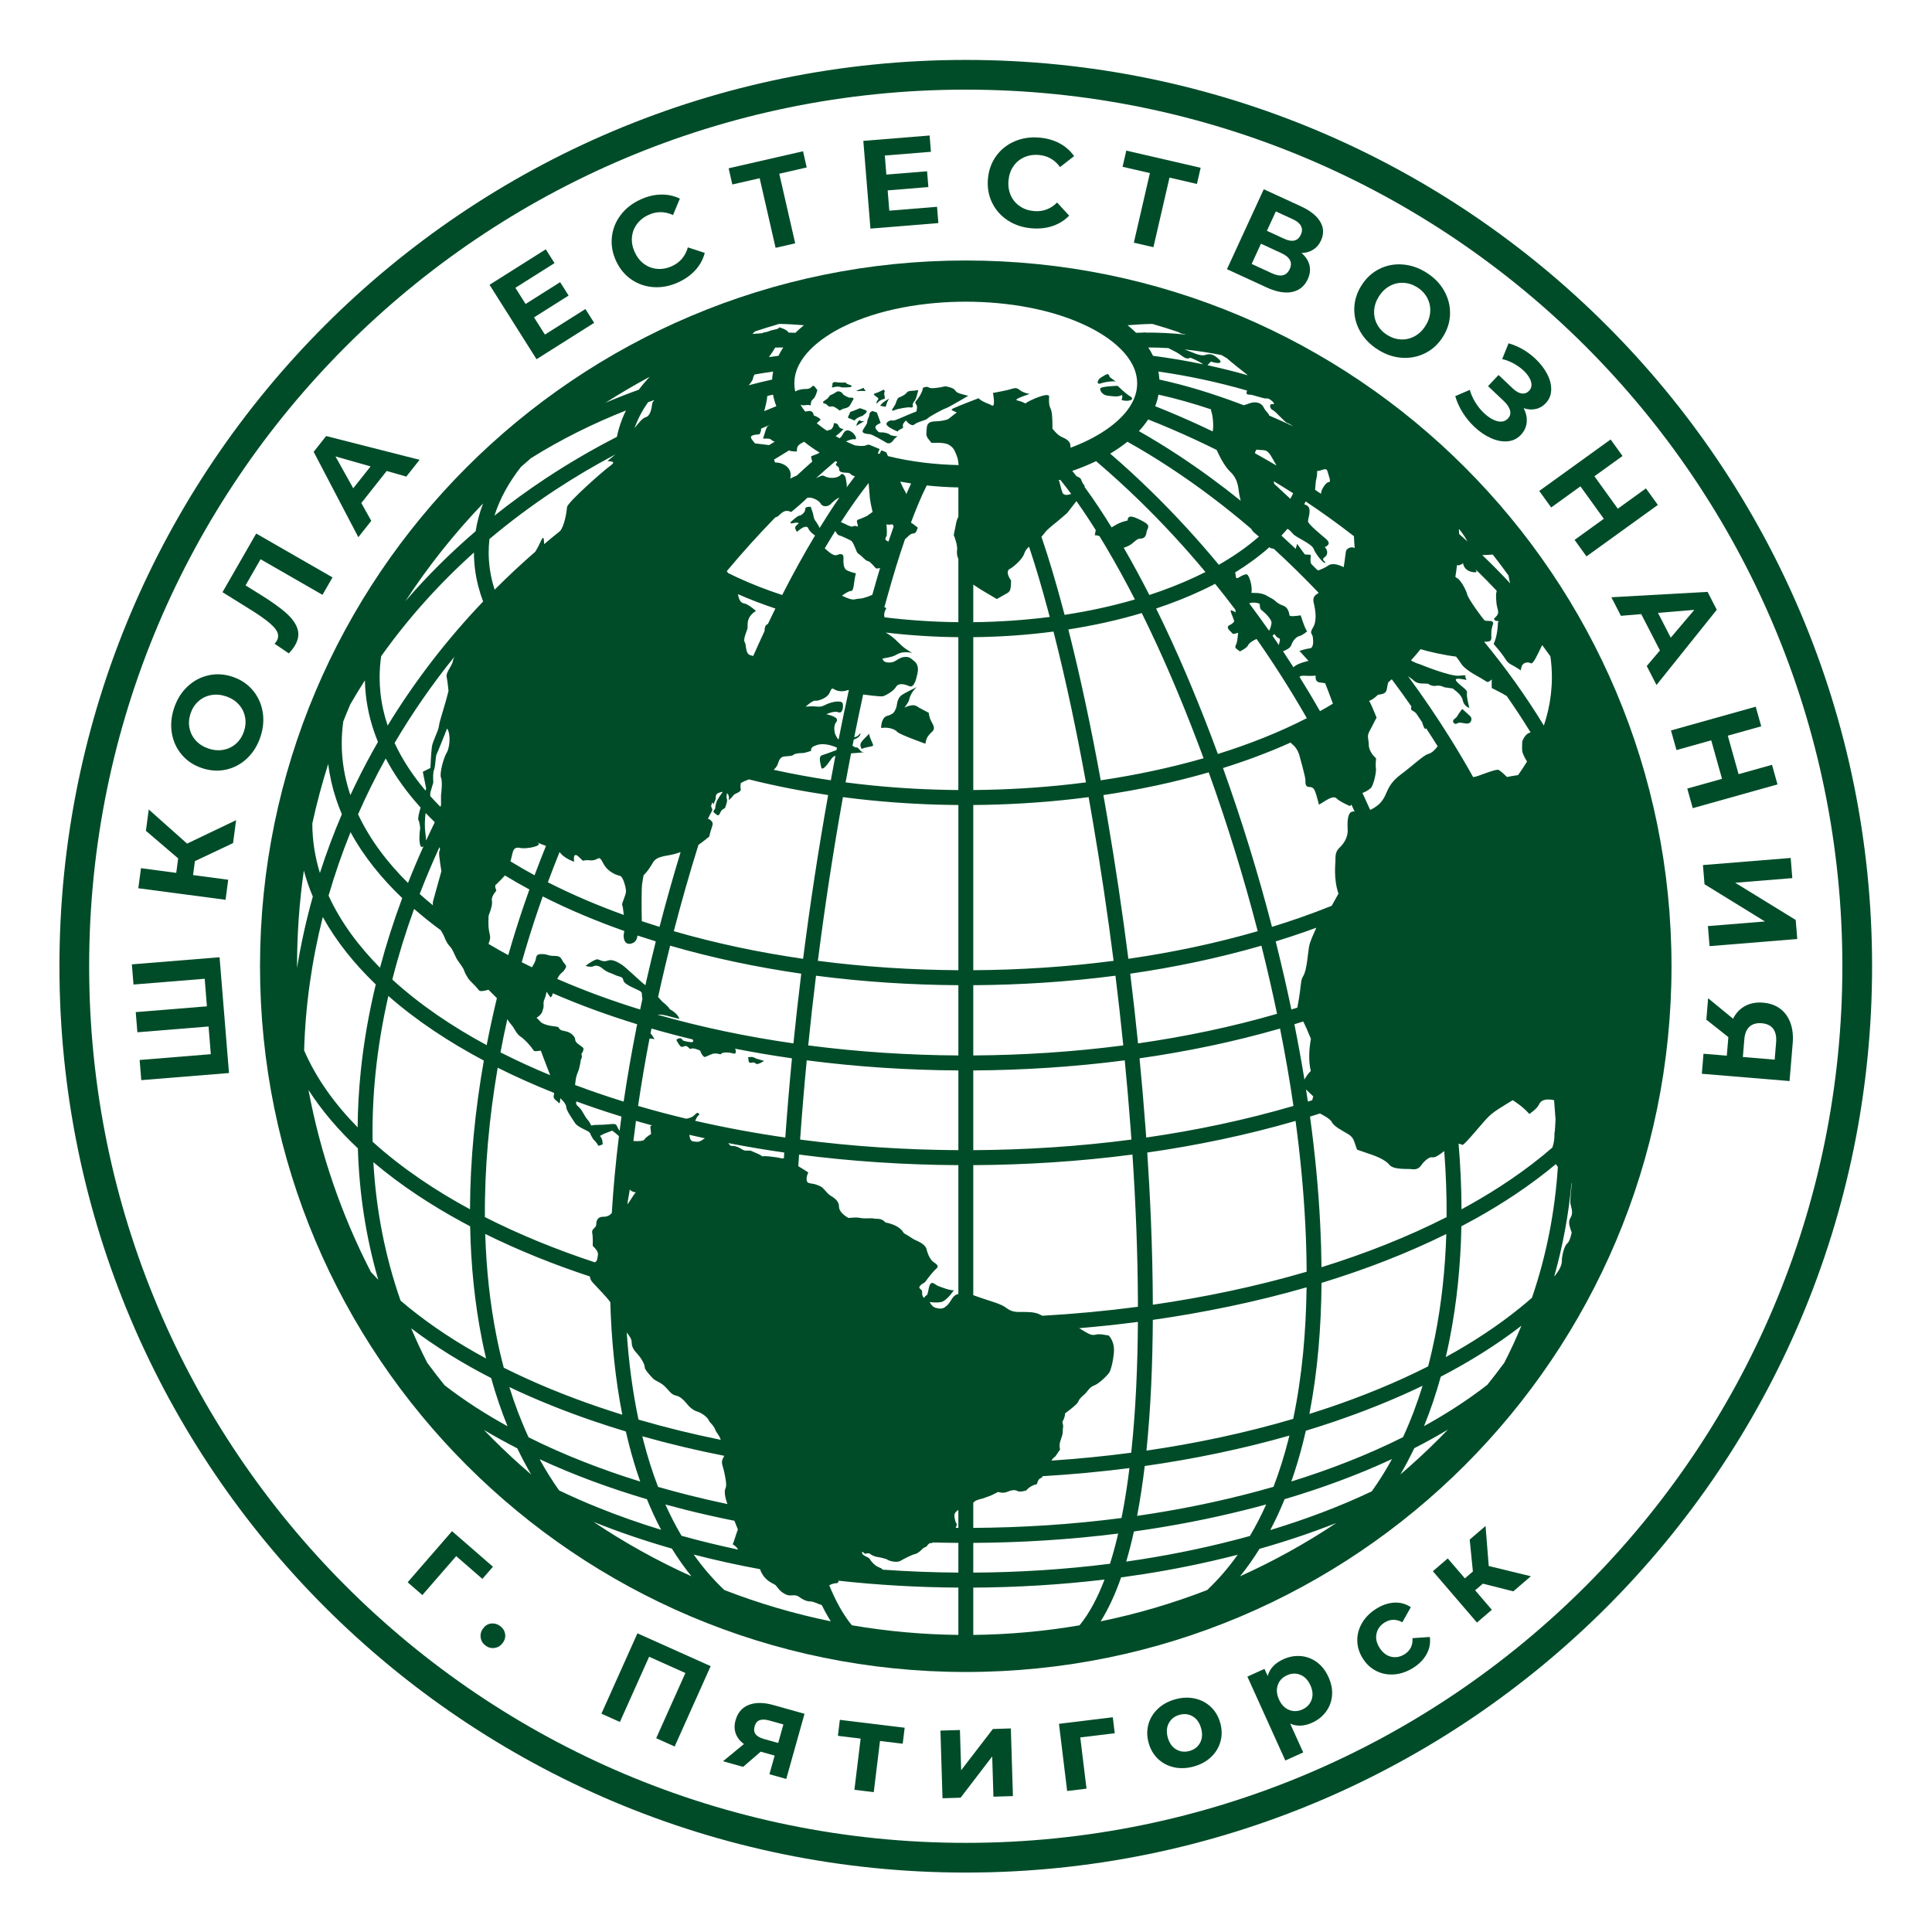 <?xml version="1.0" encoding="UTF-8" standalone="no"?> <svg xmlns:dc="http://purl.org/dc/elements/1.1/" xmlns:cc="http://creativecommons.org/ns#" xmlns:rdf="http://www.w3.org/1999/02/22-rdf-syntax-ns#" xmlns:svg="http://www.w3.org/2000/svg" xmlns="http://www.w3.org/2000/svg" viewBox="0 0 491.339 491.339" height="491.339" width="491.339" xml:space="preserve" id="svg2" version="1.1"><defs id="defs6"><clipPath id="clipPath18"><path style="clip-rule:evenodd" id="path16" d="M 0,0 H 369 V 369 H 0 Z"></path></clipPath></defs><g transform="matrix(1.333,0,0,-1.333,0,491.339)" id="g10"><g id="g12"><g clip-path="url(#clipPath18)" id="g14"><g id="g20"><path id="path22" style="fill:#004c29;fill-opacity:1;fill-rule:nonzero;stroke:none" d="m 184.252,357.165 c 47.748,0 90.977,-19.354 122.268,-50.645 31.291,-31.291 50.645,-74.519 50.645,-122.268 0,-47.748 -19.354,-90.977 -50.645,-122.268 -31.291,-31.291 -74.52,-50.645 -122.268,-50.645 -47.748,0 -90.977,19.354 -122.268,50.645 -31.291,31.291 -50.645,74.52 -50.645,122.268 0,47.748 19.354,90.977 50.645,122.268 31.291,31.291 74.519,50.645 122.268,50.645 z m 118.26,-54.654 c -30.265,30.265 -72.077,48.984 -118.26,48.984 -46.184,0 -87.995,-18.72 -118.26,-48.984 -30.265,-30.265 -48.984,-72.076 -48.984,-118.26 0,-46.184 18.719,-87.995 48.984,-118.26 30.265,-30.265 72.076,-48.984 118.26,-48.984 46.183,0 87.995,18.719 118.26,48.984 30.265,30.265 48.984,72.076 48.984,118.26 0,46.184 -18.72,87.995 -48.984,118.26"></path><path id="path24" style="fill:#004c29;fill-opacity:1;fill-rule:nonzero;stroke:none" d="m 184.252,318.898 c 37.181,0 70.842,-15.071 95.209,-39.437 24.366,-24.366 39.437,-58.028 39.437,-95.209 0,-37.181 -15.071,-70.842 -39.437,-95.209 -24.366,-24.366 -58.028,-39.437 -95.209,-39.437 -37.181,0 -70.842,15.071 -95.209,39.437 -24.366,24.366 -39.437,58.028 -39.437,95.209 0,37.181 15.071,70.842 39.437,95.209 24.366,24.366 58.028,39.437 95.209,39.437 z m 46.779,-19.278 c -0.319,-0.299 -0.493,-0.563 -0.662,-0.703 2.561,-0.555 5.127,-1.193 7.685,-1.916 -0.041,0.043 -0.081,0.081 -0.12,0.111 -0.514,0.396 -3.237,2.552 -3.918,3.179 0,0 -0.446,0.234 -0.973,0.564 -2.348,0.466 -4.7,0.827 -7.036,1.071 1.189,-0.394 2.967,-1.368 3.867,-1.069 1.02,0.341 1.588,0.17 2.608,-0.738 1.023,-0.908 -0.203,-0.953 -1.451,-0.499 z m -1.495,-0.526 -0.005,0.004 c -0.793,0.625 -2.403,1.248 -2.403,1.248 -0.772,-0.34 -1.057,-0.055 -2.193,0.739 -0.376,0.263 -1.146,0.658 -2.031,1.098 -1.287,0.078 -2.565,0.119 -3.832,0.121 0.338,-0.512 0.644,-1.043 0.911,-1.593 3.158,-0.407 6.35,-0.947 9.553,-1.617 z m -11.356,6.048 c 0.017,0.075 0.135,0.065 0.303,0.003 2.549,0.019 5.145,-0.113 7.761,-0.385 l -0.264,0.092 c -0.489,0.051 -0.896,0.191 -1.185,0.403 -1.633,0.547 -3.281,1.061 -4.942,1.543 -1.573,-0.029 -3.151,-0.122 -4.723,-0.252 0.561,-0.455 1.101,-0.935 1.612,-1.438 0.478,0.017 0.958,0.028 1.439,0.034 z m 17.474,-45.755 0.179,-1.036 c 0.343,-0.284 1.023,0.624 2.009,0.681 0.43,-0.056 1.17,-2.212 0.908,-3.541 l 1.114,-0.034 c 0,0 1.067,-0.058 1.815,-0.511 0.749,-0.454 1.25,-0.623 1.644,-1.021 0.399,-0.396 0.886,-0.658 1.51,-0.885 0.626,-0.225 1.042,-0.818 1.179,-1.816 0.056,-0.282 1.057,-0.192 2.136,-0.022 0.134,-0.296 0.622,-2.157 1.226,-3.065 0,0 -0.83,-0.736 -1.513,-0.908 -0.68,-0.171 -1.304,-1.079 -1.473,-1.645 -0.171,-0.569 -0.908,-0.965 -1.363,-1.137 -0.079,-0.029 -0.16,-0.066 -0.241,-0.105 0.675,-1.016 1.341,-2.039 1.998,-3.068 0.631,0.779 2.863,1.233 2.863,1.233 -1.043,1.145 -1.727,1.907 -1.727,1.907 0,0 1.307,0.432 1.986,0.487 0.685,0.059 0.685,1.249 0.571,2.101 -0.115,0.85 -0.737,0.625 0.056,1.929 0.793,1.304 0.397,3.462 0.11,4.654 -0.264,1.119 0.22,1.437 0.947,1.904 -2.774,2.912 -5.63,5.713 -8.554,8.39 -0.204,0.043 -0.423,0.093 -0.654,0.148 l -0.177,0.189 c -2.033,-1.806 -4.268,-3.417 -6.549,-4.829 z m 8.35,-13.878 c 0.019,0.662 0.498,1.158 -0.111,1.38 -0.626,0.227 -0.626,0.964 -0.908,0.624 -0.058,-0.069 -0.127,-0.143 -0.201,-0.216 0.41,-0.594 0.816,-1.189 1.22,-1.787 z m -1.885,2.745 c 0.281,0.477 0.467,1.208 0.467,1.528 0,0.399 -0.284,0.739 -0.626,1.192 -0.337,0.454 -1.052,1.033 -1.36,1.305 -0.306,0.273 -0.206,0.874 -0.284,1.136 -0.848,0.311 -1.484,0.239 -1.992,0.083 1.293,-1.726 2.558,-3.475 3.796,-5.244 z m -2.378,-1.561 c -0.567,-0.238 -1.42,-0.73 -1.64,-1.224 -0.225,-0.509 -1.529,-1.146 -1.529,-1.146 -0.967,0.637 -1.023,0.75 -0.739,1.317 0.281,0.568 0.374,2.223 0.374,2.223 -1.226,-0.351 -0.886,-0.237 -1.395,0.217 -0.514,0.453 -0.852,0.965 -0.228,1.249 0.626,0.283 0.893,0.715 0.893,0.715 -0.156,0.761 -1.108,2.428 -0.453,2.087 0.658,-0.34 0.729,-0.363 0.729,-0.363 -0.049,0.19 -0.061,0.344 -0.043,0.471 -1.266,1.68 -2.56,3.339 -3.88,4.973 -0.856,-0.447 -1.706,-0.866 -2.542,-1.257 -2.801,-1.31 -5.719,-2.458 -8.715,-3.455 3.925,-7.955 7.4,-16.187 10.51,-24.357 0.429,-1.128 0.853,-2.258 1.27,-3.392 5.886,1.832 11.632,4.089 16.975,6.829 -2.971,5.178 -6.171,10.227 -9.589,15.112 z m 39.221,-13.367 c 0.341,-0.227 1.191,-1.079 1.534,-1.361 0.343,-0.284 0.343,-1.137 -0.284,-1.362 -0.624,-0.226 -1.624,0.352 -2.158,0 -0.531,-0.353 -0.965,0.225 -0.794,0.568 0.169,0.339 0.507,0.332 0.794,0.85 0.283,0.511 0.907,1.305 0.907,1.305 z m -9.688,0.489 c -1.219,1.751 -2.468,3.481 -3.746,5.187 -0.224,-0.198 -0.449,-0.395 -0.675,-0.59 -0.115,-0.455 -0.211,-0.885 -0.247,-1.172 -0.115,-0.908 -0.681,-1.077 -1.703,-1.18 0,0 -0.737,-0.804 -1.703,-1.203 0.34,-0.455 0.795,-1.645 1.431,-3.156 0,0 -1.057,-2.021 -1.456,-2.815 -0.396,-0.794 -0.031,-1.464 -0.031,-2.427 0,-0.967 0.794,-1.929 0.794,-1.929 l 0.6,-0.637 c 0,0 -0.144,-1.292 -0.034,-1.859 0.115,-0.568 -0.337,-2.837 -0.874,-3.679 0,0 -0.554,-0.624 -1.694,-1.043 0.502,-1.075 0.994,-2.153 1.477,-3.236 0.156,0.073 0.312,0.153 0.469,0.241 1.092,0.611 1.813,1.304 2.383,2.494 0.565,1.193 0.908,2.497 3.066,4.087 2.154,1.589 4.253,3.632 5.163,3.859 0.712,0.178 1.346,0.871 1.784,1.468 -0.717,1.15 -1.448,2.293 -2.191,3.427 -0.293,-0.414 -0.583,0.533 -0.769,1.163 -0.382,0.572 -0.766,1.143 -1.154,1.711 -0.227,0.212 -0.45,0.384 -0.622,0.46 -0.439,0.196 -0.355,0.45 -0.267,0.83 z m -57.56,62.844 c 0,0 0.03,-0.125 0,0 -0.227,0.964 -0.683,0.464 -1.529,0 -0.854,-0.465 -1.113,-1.544 -0.149,-1.204 0.964,0.34 2.44,0.465 2.838,0.351 z m 2.339,-3.394 c 0.316,-0.909 -0.546,-0.922 0.362,-1.09 0.908,-0.171 2.236,0.168 1.216,0.795 -1.023,0.623 -2.396,2.02 -2.396,2.02 0,0 -2.997,-0.091 -3.269,-0.454 -0.274,-0.363 0.384,-1.282 1.18,-1.396 0.798,-0.115 2.293,-0.376 2.907,0.125 z m 0.336,-29.17 c 1.703,-2.944 3.331,-5.956 4.891,-9.015 3.042,0.996 6,2.149 8.834,3.474 0.611,0.286 1.235,0.591 1.867,0.912 -3.957,4.745 -8.141,9.282 -12.544,13.567 -2.689,2.617 -5.463,5.148 -8.321,7.579 -1.461,-0.701 -2.981,-1.319 -4.544,-1.859 0.269,-0.334 0.535,-0.67 0.799,-1.009 0.148,-0.061 0.289,-0.123 0.418,-0.187 0.68,-0.34 0.365,-0.648 0.989,-1.443 0.213,-0.274 0.213,-0.359 0.097,-0.358 1.848,-2.517 3.576,-5.141 5.201,-7.781 0.538,0.287 1.3,0.941 3.063,1.318 0,1.248 1.273,0.728 2.932,-0.158 1.656,-0.886 0.793,-1.25 0.677,-2.043 -0.11,-0.795 -0.394,-1.25 -1.189,-1.25 -0.793,0 -1.192,-0.851 -2.215,-1.361 -0.372,-0.186 -0.669,-0.305 -0.956,-0.386 z m -5.332,3.353 c -1.173,1.873 -2.402,3.733 -3.691,5.544 -0.797,-1.029 -1.768,-2.269 -1.768,-2.269 0,0 -1.419,-1.248 -1.984,-1.702 -0.568,-0.453 -1.759,-1.362 -2.269,-2.043 -0.181,-0.24 -0.404,-0.516 -0.651,-0.791 1.492,-4.375 2.792,-8.833 3.988,-13.291 0.143,-0.535 0.285,-1.069 0.425,-1.605 4.537,0.694 9.047,1.661 13.416,2.936 -1.761,3.433 -3.61,6.804 -5.555,10.083 -0.39,0.658 -0.787,1.316 -1.19,1.974 -0.27,0.124 -0.564,0.205 -0.9,0.193 0,0 -0.044,3e-4 0.179,0.971 z m -38.203,22.967 c 0.45,0.197 2.496,0.566 2.782,0.454 0.283,-0.113 0.556,0.124 0.556,0.124 0,0 0.171,-0.566 0,0 -0.172,0.568 0.066,0.842 0.352,1.182 0.283,0.34 0.649,1.998 0.649,1.998 -1.385,-0.237 -1.843,-0.011 -2.237,-0.523 -0.398,-0.51 -1.228,-0.794 -1.478,-0.908 -0.249,-0.113 -0.452,-0.682 -0.623,-1.193 -0.169,-0.51 -1.419,-1.758 0,-1.134 z m -10.045,3.007 c 0.162,-0.288 1.213,-0.702 1.213,-0.702 0,0 1.057,0.136 0.773,-0.318 -0.281,-0.454 -0.624,-1.192 -0.773,-1.317 -0.144,-0.125 -0.416,-0.328 -0.815,-0.386 -0.399,-0.058 -1.001,-0.432 -1.001,-0.432 0,0 0.739,-0.566 0,0 -0.737,0.568 -1.214,0.885 -1.667,0.772 -0.455,-0.112 -0.57,0.171 -0.854,0.399 -0.282,0.225 -1.19,0.225 -0.282,0.792 0.908,0.569 0.736,0.852 1.018,0.965 0.289,0.114 0.854,0.397 1.14,0.625 0.281,0.225 0.964,0.115 1.246,-0.398 z m 1.306,1.304 c 0.455,0.046 0.455,0.285 0.113,0.399 -0.34,0.114 -0.706,0.215 -0.933,0.498 -1.224,-0.101 -2.075,0.126 -2.087,0.091 -0.009,-0.033 -0.443,-0.078 -0.387,-0.418 0.059,-0.34 -0.399,-0.739 0.228,-0.57 0.624,0.171 1.135,0.117 1.417,0 0.286,-0.111 1.649,0 1.649,0 z m 2.452,-5.457 c 0.394,0.34 1.314,0.841 0.384,1.146 -0.93,0.306 -0.737,0.398 -1.363,0.115 -0.621,-0.285 -1.385,-0.535 -1.385,-0.535 -0.147,-0.602 -0.668,-1.068 -0.271,-1.181 0.398,-0.114 1.091,-0.454 1.091,-0.454 0.394,0.578 1.544,0.908 1.544,0.908 z m 2.995,3.177 c 0.24,0.325 -1.422,0.864 -0.624,1.09 0.795,0.227 1.622,0.725 1.622,0.725 0.477,-0.441 0.137,-0.272 0.137,-0.781 0,-0.511 0.34,-0.908 -0.115,-1.021 -0.455,-0.117 -0.849,-0.343 -1.135,-0.681 -0.281,-0.34 -0.394,-0.025 0.115,0.668 z m -2.361,1.544 c -0.661,0.603 -0.134,0.736 -0.815,0.454 -0.683,-0.283 -1.419,-0.509 -0.626,-0.454 0.798,0.056 1.441,0 1.441,0 z m -1.84,-6.64 1.568,0.918 c 0,0 -0.543,-0.124 -0.83,0.103 -0.283,0.227 -0.671,-0.671 -0.739,-1.022 z m -10.646,4.037 c 0.266,-0.454 0.571,-0.891 0.907,-1.312 0.225,0.035 0.454,0.073 0.683,0.102 0.908,0.114 0.942,-0.84 0.942,-0.84 0,0 0.908,-0.285 1.328,-0.794 l -0.747,-0.693 c 0.624,-0.521 1.282,-1.004 1.949,-1.446 0.142,0.083 0.286,0.138 0.423,0.152 0.512,0.058 0.792,0.511 0.906,1.306 0,0 0.568,0.056 0.795,-0.341 0.228,-0.399 0.171,-0.625 1.036,-0.794 0,0 -0.789,-0.854 -1.511,-1.331 0.257,-0.145 0.513,-0.284 0.765,-0.417 0.189,0.169 0.349,0.335 0.446,0.498 0.342,0.568 0.658,1.337 1.566,0.886 0.91,-0.456 1.5,-1.68 0.82,-1.568 -0.414,0.069 -1.083,-0.156 -1.619,-0.419 0.557,-0.263 1.125,-0.514 1.701,-0.751 0.832,-0.136 1.803,-0.183 2.189,0.038 0.396,0.225 0.815,-0.024 0.815,-0.024 0.658,-0.261 1.724,-0.726 1.724,-0.726 0,0 -0.192,-0.363 -0.367,-0.809 l 0.35,-0.1 c 0.107,0.225 0.237,0.453 0.289,0.637 0.193,0.057 1.001,-0.364 1.001,-0.364 0,0 0.182,-0.406 0.298,-0.694 4.438,-1.1 9.095,-1.625 13.49,-1.713 -0.079,0.574 -0.079,1.025 -0.35,1.75 -0.477,1.271 -0.727,1.656 -1.59,2.157 -0.862,0.498 -3.223,0.315 -3.223,0.315 -0.725,0.91 -1.089,1.16 -0.979,2.068 0.117,0.907 -0.166,1.984 1.593,2.042 1.757,0.056 2.564,0.43 2.564,0.43 0.78,0.647 1.634,1.273 1.634,1.273 -1.27,0.544 -1.191,0.51 -0.511,0.851 0.682,0.34 4.688,1.872 4.688,1.872 0.362,-0.568 2.293,-1.248 2.293,-1.248 0,0 0.555,-0.545 0.612,0.249 0.058,0.795 -0.179,1.999 -0.179,1.999 0,0 2.701,0.476 3.719,0.816 1.026,0.342 1.18,-0.226 1.865,-0.567 0.678,-0.341 1.407,-0.431 1.407,-0.431 -1.975,-0.704 -3.054,-1.103 -2.258,-1.271 0.793,-0.171 1.439,-0.545 1.439,-0.545 0.886,0.659 4.45,2.178 4.541,1.362 0,0 -0.135,-1.498 0.202,-2.178 0.343,-0.682 0.433,-1.498 0.433,-3.997 0,0 0.93,-1.224 1.723,-1.564 0.795,-0.342 1.703,-0.795 1.703,-1.704 0,-0.13 0.01,-0.254 0.027,-0.377 1.204,0.453 2.374,0.958 3.499,1.519 4.031,2.01 9.206,5.718 9.206,10.759 0,5.04 -5.176,8.747 -9.206,10.756 -6.996,3.488 -15.746,4.833 -23.497,4.833 -7.75,0 -16.498,-1.346 -23.492,-4.833 -4.029,-2.009 -9.207,-5.716 -9.207,-10.756 0,-0.529 0.057,-1.043 0.164,-1.542 0.106,0.042 0.207,0.089 0.297,0.139 0.511,0.285 1.534,0.34 1.534,0.34 0,0 0.852,-0.112 1.307,0.399 0.45,0.511 0.622,-0.059 1.087,-0.613 0,0 -0.296,-1.261 -0.749,-1.658 -0.455,-0.398 -0.455,-0.511 -0.522,-1.248 0,0 -0.558,0.114 -0.842,0.056 -0.258,-0.051 -0.806,-0.104 -1.112,0.064 z m 16.266,-0.406 c 0.115,0.568 0.443,1.329 0.668,1.556 -1.405,-0.703 -1.725,-1.361 -1.725,-1.361 z m 1.588,-6.186 c -0.227,-0.452 -0.852,-1.019 -1.417,-0.682 -0.57,0.343 -2.725,1.593 -3.179,1.647 -0.455,0.058 -1.76,0.058 -1.307,0.853 0.455,0.794 0.794,1.077 0.794,1.531 0,0.454 0.398,0.908 0.398,1.361 0,0.454 0.568,0.681 0.568,0.681 l 0.863,-0.282 0.727,-1.998 c -0.851,-0.385 -1.192,-0.67 -0.908,-1.124 0.282,-0.454 0.565,-0.737 0.965,-0.682 0.396,0.059 1.475,-0.169 1.644,-0.395 0.171,-0.228 1.366,-0.399 1.532,-0.286 z m 5.53,9.831 c -0.172,-1.08 -1.045,-2.225 -1.273,-2.452 -0.227,-0.227 -0.283,-0.454 0,-0.794 0.282,-0.342 0,-1.293 0,-1.293 -2.043,-0.75 -4.201,-1.885 -4.541,-1.715 -0.34,0.171 -1.644,-0.397 -0.962,-1.022 0.68,-0.623 1.96,-1.078 1.96,-1.078 0.115,0.455 1.216,0.511 0.991,0.964 -0.227,0.454 0.575,1.135 0.575,1.135 0,0 0.957,-1.304 1.637,-0.737 0.683,0.567 2.143,0.748 2.427,1.088 0.286,0.343 3.076,1.862 3.531,1.976 0.455,0.115 4.28,2.384 4.28,2.384 -2.01,0.51 -2.18,0.567 -2.521,1.079 -0.343,0.51 -1.84,0.737 -1.84,0.737 -1.17,-0.283 -2.814,-0.511 -3.152,-0.227 -0.343,0.285 -1.113,-0.044 -1.113,-0.044 z m 26.209,-17.595 c -0.101,-0.004 -0.211,-0.011 -0.334,-0.02 0.203,-0.274 0.374,-1.464 0.715,-2.374 0.228,-0.604 0.934,-0.528 1.682,-0.276 -0.671,0.906 -1.359,1.798 -2.063,2.67 z m -5.979,-12.732 c -0.413,-0.347 -0.751,-0.781 -0.958,-1.407 -0.34,-1.021 -2.043,-2.499 -2.726,-2.84 -0.68,-0.34 -0.374,-1.351 0.25,-2.201 -0.022,-1.318 -0.066,-2.021 -0.637,-2.361 -0.565,-0.34 -2.087,-1.18 -2.087,-1.18 -1.214,0.749 -3.144,1.828 -3.598,2.168 -0.215,0.161 -0.558,0.347 -0.889,0.583 v -7.169 c 4.767,0.053 9.678,0.371 14.586,0.999 -0.112,0.422 -0.223,0.844 -0.336,1.265 -1.091,4.068 -2.269,8.137 -3.606,12.14 z m -13.488,-2.35 c -0.293,0.649 -0.313,1.228 -0.241,1.737 0.115,0.794 -0.511,2.61 -0.599,2.701 -0.092,0.09 0.088,0.704 0.26,1.611 0.137,0.725 0.271,1.558 0.581,1.98 v 5.625 c -1.984,0.039 -4.007,0.16 -6.038,0.375 -1.141,-2.289 -2.122,-4.71 -3.007,-7.082 0.558,-0.357 1.302,-0.967 1.302,-0.967 -0.272,-0.896 -0.499,-1.125 -0.955,-1.125 -0.422,0 -1.041,-0.681 -1.492,-1.103 -1.217,-3.533 -2.299,-7.123 -3.304,-10.714 -0.209,-0.748 -0.416,-1.497 -0.619,-2.247 l 0.377,-0.157 c -0.396,-0.703 -0.518,-1.257 -0.339,-1.76 4.737,-0.585 9.472,-0.882 14.074,-0.932 z m -32.303,20.715 c -0.962,-0.572 -1.916,-1.157 -2.863,-1.752 0.088,-0.292 0.181,-0.541 0.181,-0.541 1.432,0 3.419,-0.91 2.91,-3.089 0.395,0.228 0.826,0.414 1.246,0.577 0.978,0.909 1.967,1.807 2.966,2.693 -0.234,0.588 -0.22,0.999 -0.22,0.999 0.833,0.302 1.317,0.479 1.616,0.691 -1.022,0.625 -2.024,1.318 -2.966,2.08 -0.252,-0.141 -0.504,-0.283 -0.756,-0.427 -0.041,-0.045 -0.085,-0.085 -0.13,-0.119 -0.455,-0.342 -0.511,-0.739 -0.489,-1.318 0,0 -1.013,-0.042 -1.495,0.205 z m -3.632,4.877 c -0.564,-0.234 -1.126,-0.47 -1.687,-0.71 -0.028,-0.791 -0.36,-1.103 -0.36,-1.103 -1.539,-0.092 -1.903,-0.364 -1.36,-1.044 0.545,-0.681 0.545,-0.681 0.545,-0.681 0.669,-0.083 1.751,-0.212 2.691,-0.324 0.356,0.222 0.713,0.442 1.071,0.66 -0.188,0.055 -0.367,0.132 -0.505,0.23 -0.399,0.284 -0.228,0.398 -1.713,0.34 0,0 0.296,1.079 0.467,1.533 0.166,0.454 0.281,0.852 0.624,0.966 0.06,0.02 0.138,0.068 0.227,0.134 z m 13.165,-8.306 c 0,0.456 -0.895,0.499 -0.498,0.954 0.063,0.072 0.122,0.158 0.177,0.251 l -0.364,0.173 c -1.247,-1.061 -2.478,-2.141 -3.692,-3.238 1.48,0.698 1.152,0.531 1.994,0.214 0.908,-0.341 2.27,-0.148 2.701,0.418 0.433,0.57 0.933,-0.476 0.933,-0.476 0,0 0.114,-0.567 0.224,-1.361 0.024,-0.164 0.014,-0.355 -0.024,-0.557 0.521,0.716 1.052,1.423 1.593,2.119 -0.367,0.096 -0.674,0.221 -0.772,0.366 -0.228,0.34 -0.715,0.286 -1.364,0.34 -0.645,0.058 -0.908,0.228 -0.908,0.797 z m 11.675,-2.525 c 0.307,-0.695 0.727,-1.551 0.81,-1.676 0.079,-0.119 0.271,-0.35 0.338,-0.733 0.299,0.693 0.61,1.38 0.933,2.059 -0.695,0.105 -1.389,0.222 -2.081,0.351 z m -1.247,-8.554 -0.215,0.41 c -0.851,-0.17 -1.179,0 -1.179,0 0,0 -0.115,0.736 0,0 0.113,-0.74 0.156,-2.157 -0.01,-2.328 -0.171,-0.169 -0.276,-0.645 0.01,-0.759 0.08,-0.032 0.225,-0.116 0.394,-0.219 0.324,0.97 0.656,1.936 1,2.897 z m -2.593,-7.926 c -0.432,-0.121 -0.799,-0.118 -0.855,-0.007 -0.913,1.079 -1.25,1.305 -1.592,1.361 -0.339,0.058 -1.021,0.93 -1.529,1.248 -0.514,0.318 -0.514,0.681 -0.681,1.021 -0.172,0.341 -0.514,1.42 -0.964,1.647 -0.458,0.228 -1.874,0.908 -2.215,0.964 -0.342,0.058 -0.679,0.794 -0.679,0.794 l -0.028,0.041 c -0.351,-0.562 -0.697,-1.125 -1.038,-1.687 -0.328,-0.54 -0.653,-1.084 -0.976,-1.629 0.571,-0.48 1.61,-1.594 2.38,-1.264 0.797,0.34 1.194,0.113 1.194,-0.454 0,-0.568 -0.124,-2.021 0.556,-2.418 0.679,-0.397 1.815,-0.636 1.815,-0.636 -0.443,-1.6 -0.338,-3.359 -0.908,-3.359 -0.57,0 -1.75,-0.908 -1.75,-0.908 2.386,-1.135 2.205,-0.613 3.294,-0.568 0.919,0.039 2.14,0.575 2.502,0.744 l 0.177,0.633 c 0.418,1.494 0.849,2.987 1.297,4.476 z m -7.482,8.743 c 0.042,-0.011 0.09,-0.027 0.146,-0.046 0.509,-0.168 1.772,-0.987 2.166,-0.761 0.399,0.229 0.923,-0.055 0.923,-0.055 0.044,0.623 -0.48,1.191 0.09,1.362 0.568,0.168 1.654,0.68 1.654,0.68 l 1.069,0.774 c -0.555,2.291 -0.555,3.144 -0.555,3.144 l -0.203,2.37 c -1.883,-2.387 -3.642,-4.912 -5.29,-7.468 z m -6.255,-1.089 c -0.453,0.624 -1.475,-0.227 -2.102,-0.738 0,0 -0.228,0.171 -0.338,0.625 -0.115,0.455 0.338,0.625 0.681,1.021 0,0 -0.284,0.159 -0.796,0.057 -0.511,-0.103 -0.682,-0.228 -0.848,0.079 0,0 1.473,1.34 1.7,1.283 0.228,-0.057 1.079,0.511 1.136,1.079 0.054,0.567 0.115,0.567 1.067,0.635 0,0 0.294,-0.862 0.409,-1.203 0.113,-0.34 0.169,-1.248 0.565,-1.588 0.219,-0.328 0.517,-0.787 0.729,-1.264 1.197,1.948 2.452,3.896 3.772,5.803 -0.613,-0.248 -1.138,-0.724 -1.66,-1.248 -0.57,-0.568 -1.59,-0.568 -1.93,0.113 -0.34,0.681 -2.215,1.534 -2.726,0.909 -0.372,-0.457 -2.753,-2.441 -2.873,-2.536 -1.363,0.633 -1.915,-0.325 -2.461,-0.757 -0.152,-0.121 -0.367,-0.214 -0.596,-0.286 -3.206,-3.287 -6.288,-6.707 -9.244,-10.245 0.093,-0.098 0.176,-0.216 0.259,-0.355 0.584,-0.292 1.16,-0.569 1.724,-0.83 2.76,-1.277 5.636,-2.392 8.59,-3.36 1.976,3.876 4.064,7.676 6.273,11.355 -0.583,0.355 -1.203,1.009 -1.329,1.451 z m -10.123,37.482 c -0.148,-0.138 -0.326,-0.307 -0.51,-0.484 0.62,0.054 1.239,0.099 1.856,0.137 0.408,0.245 0.845,0.158 1.287,0.377 0.681,0.34 1.885,0.307 1.994,0.76 1.21,-0.382 1.583,-0.674 1.777,-1.017 0.439,-0.006 0.876,-0.017 1.312,-0.033 0.511,0.504 1.051,0.983 1.613,1.439 -1.572,0.13 -3.15,0.223 -4.723,0.252 -1.548,-0.449 -3.083,-0.926 -4.606,-1.431 z m 3.859,-3.083 c -0.059,-0.073 -0.106,-0.145 -0.14,-0.212 -0.121,-0.243 -0.558,-0.897 -1.065,-1.609 0.608,0.087 1.214,0.171 1.819,0.249 0.268,0.55 0.574,1.081 0.912,1.593 -0.507,-6e-4 -1.016,-0.008 -1.526,-0.02 z m -3.926,-5.13 c -0.162,-0.226 -0.273,-0.454 -0.31,-0.723 -0.051,-0.361 -0.429,-0.88 -0.826,-1.338 1.483,0.399 2.973,0.762 4.464,1.084 0.032,0.521 0.098,1.03 0.195,1.527 -1.17,-0.165 -2.345,-0.348 -3.523,-0.55 z m 2.416,-4.097 c -0.087,-0.974 -0.346,-1.98 -0.602,-2.899 0.772,0.32 1.546,0.635 2.322,0.943 -0.278,0.706 -0.493,1.44 -0.635,2.203 -0.362,-0.08 -0.724,-0.163 -1.086,-0.248 z m -5.598,-37.821 c 0.128,-0.85 0.421,-1.659 1.171,-1.766 0.793,-0.113 2.259,-1.429 2.259,-1.429 -2.092,-1.296 -1.456,-2.905 -1.637,-3.451 -0.184,-0.546 -0.852,-2.044 -0.512,-2.498 0.34,-0.454 0.078,-2.248 1.079,-2.497 0.238,-0.059 0.413,-0.111 0.542,-0.155 0.705,1.591 1.427,3.177 2.165,4.755 0.02,0.596 0.094,1.111 0.54,1.302 l 0.093,0.04 c 0.471,0.99 0.949,1.978 1.433,2.961 -2.437,0.811 -4.821,1.722 -7.134,2.738 z m 28.174,-7.316 c 1.551,-0.859 2.293,-1.833 3.13,-2.565 0.908,-0.794 1.925,-1.305 1.925,-1.305 -2.043,0.342 -2.608,-0.17 -3.288,-0.509 -0.679,-0.343 -2.359,-0.582 -2.359,-0.582 0.088,-0.725 0.942,-0.839 1.735,-0.725 0.795,0.114 1.438,0.953 2.44,1.021 0.998,0.067 1.145,-0.227 1.871,-0.794 0.727,-0.568 0.795,-1.477 0.626,-2.269 -0.171,-0.796 -0.568,-2.953 -1.59,-2.499 -1.021,0.456 -2.087,0.615 -2.54,-0.18 -0.455,-0.796 -1.977,-1.611 -2.455,-1.749 -0.435,-0.125 -3.314,0.267 -3.791,0.333 -0.593,-2.709 -1.157,-5.423 -1.7,-8.139 0.341,0.001 0.766,0.223 1.18,0.769 0,0 0.134,-0.568 -0.774,-1.021 -0.175,-0.088 -0.34,-0.154 -0.497,-0.201 l -0.237,-1.199 c 0.337,-0.201 0.604,-0.339 0.71,-0.304 0.342,0.114 0.798,-0.794 1.113,-0.838 0.321,-0.046 0.873,-0.07 -1.339,-0.241 -0.263,-0.02 -0.517,-0.037 -0.764,-0.053 -0.351,-1.817 -0.693,-3.633 -1.027,-5.447 l -0.016,-0.091 c 1.7,-0.223 3.383,-0.416 5.04,-0.582 5.473,-0.548 10.973,-0.837 16.473,-0.879 v 29.16 c -4.541,0.048 -9.202,0.332 -13.868,0.887 z m -7.014,-10.944 c -0.102,-0.016 -0.202,-0.041 -0.3,-0.076 -1.248,-0.454 -2.268,0.069 -2.268,0.069 -0.68,0.385 -0.68,0.443 -1.135,-0.578 -0.455,-1.022 -2.273,-1.59 -2.723,-1.476 -0.455,0.114 -1.816,-1.134 -1.816,-1.134 2.723,0.226 2.381,-0.342 3.743,0.34 1.361,0.68 3.066,0.875 3.292,0.308 0.227,-0.568 0,-2.068 -0.795,-1.725 -0.793,0.339 -2.292,-0.364 -2.292,-0.364 1.727,-0.432 2.407,-0.863 1.837,-1.567 -0.566,-0.703 -0.225,-2.042 -0.225,-2.042 0,0 0.296,-0.877 0.712,-1.227 0.625,3.161 1.279,6.322 1.971,9.475 z m -2.57,-12.55 c -0.336,-0.146 -0.604,-0.348 -0.796,-0.635 -0.681,-1.022 -1.76,-2.44 -1.927,-1.532 -0.171,0.908 -0.569,2.043 0.225,2.271 0.549,0.157 1.914,0.667 2.703,0.966 l 0.089,0.46 c -1.348,0.593 -2.824,0.901 -3.986,0.445 -0.45,-0.176 -1.079,-0.396 -0.94,-1.054 0,0 -1.214,-0.421 -1.612,-0.421 -0.399,0 -1.473,-0.055 -1.759,-0.338 -0.284,-0.285 -1.192,-0.229 -1.893,-0.332 -0.512,-0.114 -0.83,-0.578 -1.002,-1.145 -0.151,-0.511 -0.305,-0.837 -0.876,-1.384 3.656,-0.805 7.307,-1.467 10.893,-1.999 l 0.039,0.212 c 0.275,1.495 0.555,2.99 0.842,4.487 z m -16.494,-4.527 c -0.529,-0.182 -1.216,-0.471 -1.574,-0.727 0,0 -0.115,-0.748 0,-1.09 0.112,-0.34 -0.321,-0.647 -0.886,-0.873 -0.568,-0.228 -0.568,-0.568 -1.387,-1.307 0,0 0.18,0.921 -0.329,1.364 0,0 -0.215,-0.683 -0.043,-1.08 0.171,-0.396 -0.172,-1.191 -0.287,-1.589 -0.112,-0.398 -0.621,-0.227 -0.964,-1.022 -0.337,-0.794 -0.509,-0.567 -1.079,-0.113 -0.566,0.454 0.115,0.567 0.115,1.022 0,0.453 0.284,1.249 0.284,1.249 0,0 0.457,0.85 0.851,1.361 0.399,0.509 0.277,0.476 -0.171,0.34 -0.443,-0.136 -0.793,-0.261 -0.849,-0.737 -0.054,-0.478 0,-0.625 -0.23,-1.021 -0.223,-0.398 -0.144,-0.954 -0.166,-0.625 -0.011,0.161 -0.107,0.287 -0.289,0.446 l -0.234,-0.693 c 0.101,-0.236 0.183,-0.438 0.217,-0.537 0.112,-0.34 -0.32,-0.806 -0.82,-1.907 0,0 0.227,0.091 0.727,-0.454 0.499,-0.545 -0.115,-1.112 -0.455,-2.906 0,0 -1.437,-1.185 -2.069,-1.585 -1.704,-5.453 -3.273,-10.95 -4.703,-16.472 8.03,-2.328 16.309,-4.064 24.665,-5.272 1.335,10.471 2.933,20.906 4.78,31.238 -4.97,0.74 -10.053,1.724 -15.104,2.987 z m -13.045,-13.877 c -0.363,-0.124 -0.72,-0.239 -1.05,-0.333 -1.588,-0.454 -3.394,-0.341 -4.186,-1.588 -0.795,-1.249 0,0 0,0 0,0 -0.864,-1.59 -1.83,-2.497 0,0 -0.167,-0.908 -0.284,-1.703 -0.11,-0.794 -0.11,-4.652 -0.054,-6.922 l 0.002,-0.13 c 1.121,-0.374 2.248,-0.736 3.381,-1.086 1.238,4.776 2.58,9.533 4.022,14.26 z m -8.206,-15.917 c -0.17,-0.859 -0.421,-1.219 -0.96,-1.442 -1.304,-0.544 -1.982,0.58 -1.577,2.312 -5.129,1.811 -10.421,3.998 -15.561,6.596 -0.322,-0.908 -0.638,-1.817 -0.947,-2.727 -1.088,-3.205 -2.11,-6.485 -3.057,-9.823 0.65,-0.331 1.297,-0.653 1.94,-0.966 0.235,0.354 0.678,1.081 0.76,1.659 0.113,0.793 0.487,0.894 1.419,0.848 0.93,-0.044 0.795,-0.338 2.155,-0.338 1.363,0 1.195,-0.625 1.76,-1.306 0.568,-0.682 0.545,-0.705 0.114,-1.362 -0.43,-0.658 -0.739,-0.454 -1.363,-1.702 l -0.031,-0.014 c 5.105,-2.226 10.406,-4.167 15.837,-5.844 0.145,0.692 0.291,1.381 0.439,2.066 l -0.013,0.046 c -0.227,0.909 0.157,1.079 -0.58,1.477 -0.739,0.396 -2.941,1.19 -3.051,1.986 -0.118,0.796 -0.82,0.636 -1.593,1.021 -0.77,0.387 -1.485,0.467 -2.281,1.148 -0.793,0.682 -1.407,0.726 -1.862,0.498 -0.452,-0.226 -1.475,0.07 -1.475,0.07 0.796,0.679 1.931,1.293 2.268,1.269 0.342,-0.023 1.023,-0.602 1.931,-0.26 0.908,0.338 1.815,-0.227 2.669,-0.738 0.777,-0.469 3.571,-3.235 4.551,-3.947 0.089,0.397 0.178,0.791 0.268,1.185 0.546,2.395 1.119,4.787 1.717,7.176 -1.165,0.359 -2.324,0.73 -3.478,1.114 z m -2.627,3.935 c -0.102,0.948 -0.226,1.789 -0.308,1.89 -0.179,0.226 0.724,1.859 0.724,2.631 0,0.773 -0.587,2.769 -1.086,2.907 -0.497,0.136 -2.318,0.589 -3.269,2.45 -0.954,1.862 -0.77,0.364 -2.542,0.544 -1.769,0.183 -0.818,-0.59 -2.087,0.636 -1.27,1.226 -0.907,-0.908 -0.907,-0.908 0,0 -1.98,0.645 -2.776,1.861 -0.776,-1.919 -1.523,-3.846 -2.24,-5.781 4.786,-2.436 9.712,-4.504 14.492,-6.232 z m -14.852,13.167 c -0.971,0.38 -2.067,0.796 -1.524,0.525 0.908,-0.454 -2.043,-1.19 -3.406,-0.908 -1.36,0.283 -1.373,-0.726 -1.647,-1.815 -0.068,-0.271 -0.133,-0.512 -0.2,-0.743 1.506,-0.928 3.043,-1.814 4.6,-2.66 0.698,1.874 1.424,3.742 2.177,5.601 z m -7.833,-5.633 c -0.443,-0.481 -1.224,-1.321 -1.502,-1.559 -0.397,-0.34 -0.477,-0.34 -0.138,-1.362 0,0 -0.964,-1.021 -0.848,-1.815 0.112,-0.795 -0.059,-1.476 -0.626,-2.951 0,0 -0.111,-1.589 0.058,-2.726 0.161,-1.083 0.478,-1.337 -0.083,-2.644 1.258,-0.749 2.52,-1.464 3.777,-2.146 0.914,3.186 1.895,6.32 2.937,9.387 0.356,1.049 0.721,2.096 1.094,3.14 -1.579,0.851 -3.139,1.742 -4.67,2.675 z m 9.117,-22.477 c -0.043,-0.337 -0.132,-0.635 -0.447,-0.782 0,0 -0.377,0.589 -0.729,1.087 0,0 -0.103,-0.783 -0.384,-1.407 -0.403,-0.885 0.033,-1.209 -0.34,-2.099 -0.125,-0.295 -0.059,-0.737 -1.182,-1.487 0,0 0.499,-0.443 0.727,-0.728 0.228,-0.283 1.023,-0.681 2.327,-0.85 1.304,-0.171 1.02,-0.114 1.304,-0.51 0.287,-0.398 0.852,-0.343 1.532,-0.569 0.725,-0.24 1.478,-0.907 1.478,-1.476 0,-0.568 0.736,-0.965 1.192,-1.304 0.452,-0.34 0.511,-0.396 0.225,-1.134 -0.512,-0.396 0.171,-0.626 -0.34,-1.421 0,0 -0.171,-1.475 -0.567,-2.383 -0.397,-0.908 -0.397,-1.419 -0.509,-2.269 -0.008,-0.061 -0.014,-0.117 -0.018,-0.169 2.924,-1.097 5.838,-2.092 8.705,-2.99 l 0.562,-0.174 c 0.706,4.751 1.524,9.419 2.418,13.952 -0.061,0.075 -0.041,0.11 0.023,0.118 l 0.136,0.682 c -5.522,1.695 -10.915,3.659 -16.111,5.913 z m 4.462,-20.618 0.049,-0.064 c -0.113,-0.451 -0.056,-0.566 0.571,-1.133 0.621,-0.569 0.962,-1.645 1.59,-2.327 0.622,-0.68 0.553,-1.226 0.871,-1.068 0.316,0.161 1.794,0.046 3.269,0.217 1.473,0.171 1.248,-0.056 1.7,-0.85 0.085,-0.148 0.165,-0.285 0.25,-0.415 0.116,0.912 0.237,1.823 0.362,2.731 -0.327,0.1 -0.654,0.202 -0.98,0.304 -2.536,0.794 -5.105,1.662 -7.683,2.607 z m 8.175,-6.644 c -0.571,0.541 -1.282,1.052 -1.282,1.052 -0.773,-0.316 -1.678,-0.599 -2.018,-0.827 -0.34,-0.227 -0.34,-0.17 -0.34,-0.17 0.566,-0.569 0.509,-1.42 0.543,-1.544 0.034,-0.125 -0.658,-0.329 -0.816,-0.362 -0.523,0.943 -0.922,1.109 -1.035,1.338 -0.115,0.227 -0.396,0.625 -0.512,0.967 -0.112,0.34 -0.506,0.51 -1.077,0.792 -0.57,0.283 -1.534,0.737 -1.874,1.305 -0.34,0.569 -1.644,2.327 -1.644,3.008 0,0.681 -1.125,1.669 -1.125,1.669 -0.067,-0.761 -0.079,-1.158 -0.362,-0.818 -0.284,0.339 -1.067,0.682 -0.899,1.304 0.039,0.14 0.064,0.326 0.08,0.529 -3.623,1.445 -7.236,3.046 -10.769,4.813 -1.617,-9.421 -2.51,-19.028 -2.443,-28.495 6.664,-3.384 13.715,-6.239 20.953,-8.628 0.507,0.168 0.484,0.704 0.58,1.196 0.118,0.59 0.035,0.952 -0.962,1.952 0,0 0.079,1.544 -0.093,2.451 -0.168,0.908 0.774,0.816 0.774,1.726 0,0.908 0.531,1.383 1.302,1.361 0.566,-0.016 1.216,0.156 1.657,0.729 0.298,4.904 0.764,9.807 1.362,14.652 z m -13.117,11.632 c -0.803,2.001 -1.785,4.677 -1.785,4.677 -0.998,-0.08 -1.201,-0.295 -1.543,0.271 -0.34,0.568 -1.554,1.919 -2.35,2.429 -0.794,0.51 -1.135,1.588 -1.703,2.212 -0.278,0.306 -0.556,0.695 -0.8,1.091 -0.469,-2.096 -0.904,-4.207 -1.304,-6.33 3.111,-1.581 6.291,-3.029 9.485,-4.351 z m -10.167,14.697 c -0.741,0.745 -1.605,1.6 -1.605,1.6 -1.735,-0.466 -1.735,-0.239 -2.075,0.215 -0.342,0.454 -1.647,1.647 -1.818,1.987 -0.168,0.342 -0.565,0.85 -0.737,1.421 -0.171,0.565 -0.738,1.245 -1.25,1.984 -0.511,0.738 -0.852,2.043 -1.532,2.723 -0.679,0.681 -1.022,1.875 -1.248,2.271 -0.109,0.193 -0.273,0.453 -0.433,0.748 -1.754,1.289 -3.462,2.648 -5.099,4.076 -1.618,-4.456 -3.008,-8.955 -4.156,-13.474 5.288,-4.834 11.458,-8.984 18.003,-12.519 0.582,3.016 1.234,6.008 1.95,8.967 z M 82.597,195.874 c -0.051,0.297 -0.025,0.621 0.068,0.961 0.169,0.623 1.544,5.539 1.544,5.539 -0.409,2.633 -0.524,3.597 -0.355,3.881 0.136,0.226 0.093,0.415 -0.016,0.71 -1.352,-2.949 -2.61,-5.928 -3.768,-8.928 0.823,-0.74 1.666,-1.46 2.526,-2.163 z m 1.421,18.795 c 0.032,0.094 0.073,0.2 0.122,0.327 v 1.9 c 0,0 0.34,2.526 0,3.321 -0.34,0.794 0.511,3.859 1.077,4.766 0.567,0.908 0.852,3.518 0.081,4.631 0,0 -1.816,-4.609 -1.997,-4.904 -0.184,-0.294 -0.24,-2.337 -0.467,-2.905 -0.225,-0.568 -0.225,-1.361 -0.169,-2.498 l -0.568,-1.928 c 0,0 0.007,-0.274 -0.012,-0.658 0.623,-0.697 1.268,-1.381 1.932,-2.051 z m -2.802,-1.185 c -0.206,-1.17 -0.197,-2.808 -0.085,-3.596 0.105,-0.726 0.146,-1.317 0.162,-1.658 0.539,1.174 1.092,2.343 1.66,3.508 -0.592,0.572 -1.171,1.154 -1.736,1.747 z m -0.401,-6.304 C 80.636,207 80.443,206.907 80.303,207.094 c -0.34,0.455 -0.362,1.998 -0.137,3.474 0,0 -0.056,1.021 -0.34,1.589 -0.136,0.271 0.092,1.24 0.415,2.376 -0.375,0.414 -0.744,0.834 -1.104,1.258 -2.135,2.509 -4.024,5.215 -5.545,8.103 l -0.038,-0.068 c -1.911,-3.451 -3.659,-6.983 -5.238,-10.583 2.263,-4.841 5.593,-9.209 9.525,-13.104 0.932,2.362 1.924,4.71 2.974,7.04 z m 0.376,10.569 c 0.041,0.149 0.078,0.291 0.111,0.422 l -0.636,3.18 c 0,0 0,0 1.454,0.726 0,0 0.102,2.748 0.271,3.995 0.171,1.25 1.238,2.997 1.351,4.018 0.112,1.022 1.079,3.631 1.827,6.698 0,0 -0.193,1.928 -0.364,2.724 -0.169,0.793 1.091,2.098 1.204,3.006 0.026,0.206 0.128,0.474 0.284,0.783 -4.184,-5.174 -8.004,-10.665 -11.413,-16.457 1.519,-3.277 3.56,-6.317 5.911,-9.095 z m 20.941,45.596 c 0.388,0.642 0.728,1.278 0.962,1.815 0.622,1.421 0.659,0.816 0.723,-0.373 1.005,0.848 2.022,1.683 3.049,2.505 0.818,0.961 1.26,3.684 1.313,4.544 0.056,0.907 7.059,7.057 8.195,7.853 1.135,0.794 0.523,0.863 -0.477,0.955 0,0 0.647,0.549 1.435,1.192 l 3e-4,0.025 c -3.98,-2.103 -7.855,-4.399 -11.588,-6.865 -4.344,-2.87 -8.471,-5.952 -12.367,-9.237 -0.095,-0.838 -0.145,-1.69 -0.145,-2.555 0,-1.95 0.257,-3.88 0.744,-5.765 0.117,-0.454 0.248,-0.902 0.391,-1.346 2.5,2.51 5.09,4.928 7.764,7.253 z m 18.936,23.576 c 0.682,0.898 1.532,1.929 2.115,2.076 0.908,0.226 1.138,1.702 1.251,2.61 0.023,0.189 0.173,0.416 0.404,0.668 -0.402,-0.137 -0.803,-0.276 -1.204,-0.418 -1.077,-1.537 -1.96,-3.184 -2.57,-4.938 l 0.004,0.002 z m 53.847,-49.407 c -0.908,-0.796 -1.339,-1.806 -1.451,-2.372 -0.115,-0.568 -0.908,-1.533 -0.908,-1.533 1.794,0.761 2.155,0.398 2.838,-0.056 l 1.793,-0.943 c 0,0 0.079,-0.818 0.419,-1.497 0.342,-0.682 0.852,-1.361 0.396,-1.93 -0.452,-0.568 -1.25,-0.908 -1.451,-2.475 0,0 -4.904,1.738 -5.356,2.248 -0.455,0.51 -1.613,0.977 -3.09,0.75 0.022,1.179 0.421,2.146 1.157,2.315 0.742,0.171 1.207,0.589 1.207,0.589 0,0 0.499,0.603 0.614,1.397 0.112,0.794 0.305,1.509 0.93,1.962 0.621,0.454 2.902,1.545 2.902,1.545 z m -10.529,-11.805 c 0.793,0.397 2.041,0.408 2.175,0.636 0.139,0.226 -0.725,1.475 -0.725,2.269 -1.544,-1.544 -2.021,-1.837 -1.451,-2.905 z m -20.148,-59.065 c -0.511,0.34 -0.83,0.307 -1.194,0.283 -0.359,-0.021 -0.394,-0.056 -0.281,-0.283 0.115,-0.228 -0.113,-0.965 0.624,-0.796 0.736,0.171 0.626,-0.193 1.02,-0.249 0.399,-0.058 1.363,0.591 1.363,0.591 z m -12.486,3.121 c 0.342,0 0.684,0 0.399,0.51 l -0.01,0.018 c -2.637,0.636 -5.255,1.327 -7.847,2.076 l -0.184,-0.93 c 0.172,-0.194 0.356,-0.423 0.494,-0.652 0.338,-0.566 0.374,-0.465 0.053,-0.397 -0.145,0.031 -0.437,0.058 -0.735,0.083 -0.823,-4.268 -1.557,-8.562 -2.187,-12.87 3.039,-0.888 6.109,-1.701 9.204,-2.441 0.578,0.125 1.111,0.258 1.482,0.631 0.796,0.794 0.808,0.407 0.808,0.407 0.452,-0.34 0.056,-0.17 -0.286,-0.794 -0.075,-0.137 -0.188,-0.365 -0.319,-0.639 5.67,-1.303 11.417,-2.363 17.199,-3.196 0.359,5.031 0.783,10.072 1.269,15.114 -3.639,0.52 -7.272,1.133 -10.882,1.843 0.095,-0.114 0.158,-0.233 0.166,-0.352 0.034,-0.489 -0.056,-0.681 -0.45,-0.567 -0.399,0.114 -2.043,0.454 -2.442,-0.169 -1.304,0.338 -1.476,0.112 -2.212,-0.173 -0.74,-0.283 -0.82,-0.543 -1.214,-0.032 -0.399,0.51 -0.457,0.908 -0.457,0.908 -1.342,0.599 -1.623,0.432 -1.962,0.317 -0.343,0.342 -0.624,0.739 -1.133,0.511 -0.511,-0.229 -0.67,-0.024 -0.898,0.263 -0.227,0.283 -0.565,0.952 -0.565,0.952 0.213,0.318 0.837,0.43 1.009,0.204 0.264,-0.354 0.166,-0.226 0.337,-0.341 0.171,-0.112 1.363,-0.283 1.363,-0.283 z m -6.199,8.621 c 0.464,-0.507 0.811,-0.903 0.811,-0.903 0,0 1.074,-0.793 1.416,-1.419 1.647,-0.906 1.828,-1.837 1.828,-1.837 -1.437,0.239 -3.022,0.937 -4.151,0.78 8.443,-2.418 17.164,-4.216 25.918,-5.472 0.449,4.435 0.946,8.871 1.49,13.301 -8.473,1.224 -16.868,2.982 -25.015,5.34 -0.582,-2.328 -1.139,-4.659 -1.672,-6.993 -0.212,-0.931 -0.42,-1.863 -0.625,-2.797 z M 158.211,66.13 c 1.182,-2.896 2.603,-5.527 4.316,-7.614 6.612,-1.135 13.397,-1.761 20.315,-1.836 v 9.025 c -7.654,0.05 -15.31,0.483 -22.92,1.322 l 0.102,-0.126 c 0,0 -0.237,-0.418 -0.46,-0.363 -0.232,0.056 -0.912,-0.171 -1.14,-0.284 -0.063,-0.032 -0.135,-0.078 -0.212,-0.124 z m 10.159,3.001 c 4.817,-0.346 9.645,-0.532 14.472,-0.564 v 5.67 c -1.617,0.009 -3.236,0.035 -4.856,0.076 -0.07,-0.034 -0.139,-0.071 -0.207,-0.113 -0.456,0.055 -0.683,-0.171 -1.025,-0.682 -0.565,-0.17 -0.737,-0.395 -0.904,-0.566 -0.171,-0.169 -0.74,-0.74 -1.306,-0.855 -0.57,-0.111 -2.1,-0.906 -2.782,-1.302 -0.678,-0.4 -2.271,0 -2.609,0.338 0,0 -1.363,0.399 -1.644,0.399 -0.288,0 -1.135,0.285 -1.368,0.51 -0.222,0.229 -0.45,0.283 -1.13,0.115 -0.343,0.396 -0.665,0.476 -0.536,0.1 0.193,-0.557 1.272,-0.725 1.444,-1.067 0.168,-0.34 0.908,-1.248 1.59,-1.532 0.522,-0.218 0.791,-0.315 0.862,-0.527 z m 13.915,7.97 0.557,-0.004 v 3.415 c -0.235,-0.127 -0.486,-0.325 -0.662,-0.628 -0.225,-0.397 0.024,-1.313 0.137,-1.658 0.115,-0.338 0.399,-0.167 0.044,-1.066 z m 3.4,4.814 v -4.818 c 9.412,0.057 18.893,0.662 28.285,1.886 0.675,3.381 1.16,6.665 1.514,9.528 -5.526,-0.713 -11.073,-1.224 -16.604,-1.549 l -0.049,-0.221 c -0.626,-0.342 -0.68,-0.285 -1.03,-1.317 -0.742,-0.115 -1.64,-0.668 -2,-1.182 -0.035,0 -1.229,-0.396 -1.681,-0.111 -0.45,0.283 -1.192,0.168 -1.7,-0.058 -0.511,-0.227 -1.08,-0.396 -1.987,-0.115 0,0 -1.02,-0.509 -1.248,-0.622 -0.227,-0.115 -1.36,-0.511 -1.702,-0.625 -0.341,-0.116 -1.192,-0.227 -1.591,-0.624 -0.064,-0.064 -0.133,-0.121 -0.207,-0.172 z m 14.903,8.02 c 5.077,0.337 10.164,0.835 15.232,1.504 l 0.018,0.167 c 0.866,8.207 1.206,16.523 1.256,24.792 -3.728,-0.486 -7.468,-0.886 -11.216,-1.201 0.501,-0.304 0.936,-0.565 1.184,-0.704 0.725,-0.41 1.246,-0.74 2.043,-0.513 0.795,0.227 2.268,-0.227 2.312,-0.136 0.047,0.089 1.319,-1.112 1.092,-3.382 -0.228,-2.271 -0.727,-3.427 -0.727,-3.427 -0.059,-0.457 -2.055,-2.421 -3.019,-2.76 -0.965,-0.342 -1.305,-1.248 -1.928,-1.759 -0.626,-0.511 -0.967,-0.907 -1.136,-1.362 -0.171,-0.453 -1.588,-1.532 -2.496,-2.212 0.01,-0.285 -0.115,-0.967 -0.514,-1.59 0.059,-0.625 0.227,-0.568 0.115,-1.192 -0.115,-0.625 0.056,-0.908 -0.228,-1.647 -0.115,-0.508 -0.624,-1.304 -0.33,-2.462 0,0 -0.463,-0.66 -0.92,-1.339 -0.277,-0.158 -0.519,-0.441 -0.739,-0.776 z m -1.726,27.635 c 6.098,0.346 12.184,0.914 18.238,1.713 l -0.004,1.157 c -0.044,9.297 -0.425,18.604 -1.041,27.885 -10.112,-1.319 -20.307,-1.965 -30.371,-2.021 v -24.806 c 0.219,-0.07 0.456,-0.154 0.718,-0.255 1.476,-0.568 4.311,-1.305 5.219,-1.93 0.908,-0.622 1.364,-1.021 2.841,-1.021 1.476,0 2.949,0.056 3.974,-0.509 0.151,-0.084 0.292,-0.155 0.426,-0.213 z m -16.021,4.151 v 24.583 c -10.068,0.055 -20.271,0.7 -30.391,2.021 -0.049,-0.743 -0.097,-1.487 -0.143,-2.231 0.739,-0.405 1.909,-1.195 1.909,-1.195 -0.389,-0.725 -0.41,-1.533 -0.183,-1.817 0.227,-0.284 0.874,-0.273 1.329,-0.386 0,0 1.079,-0.282 1.531,-0.68 0.45,-0.396 0.964,-1.135 1.476,-1.475 0.512,-0.342 1.702,-0.908 1.702,-2.157 0,-1.248 1.816,-2.158 1.816,-2.158 0.682,0.047 1.419,0.173 2.271,0 0.852,-0.169 1.996,0.025 2.608,-0.111 0.614,-0.138 1.361,0.168 2.159,-0.737 2.496,-0.512 3.178,-1.489 3.518,-2.056 1.476,-0.84 1.497,-0.966 2.043,-1.237 0.543,-0.272 1.984,-0.793 2.266,-1.758 0.233,-0.911 0.514,-1.59 0.969,-2.157 0.452,-0.569 1.71,-0.93 0.917,-1.612 -0.795,-0.681 -2.168,-2.586 -2.168,-2.586 -1.984,-1.137 -0.622,-1.251 -0.555,-1.68 0.068,-0.432 -0.125,-0.819 0.383,-1.329 0.57,0.965 0.524,-0.125 0.888,1.78 0.362,1.908 1.157,0.774 1.723,0.545 0.57,-0.227 2.635,-1.043 3.09,-0.815 0,0 -1.384,-2.136 -2.52,-2.304 -1.135,-0.172 -2.114,0.033 -2.114,0.033 0.526,-1 0.978,-1.111 1.661,-1.226 0.679,-0.114 1.108,0 1.788,0.682 0.656,0.651 0.912,1.863 2.025,2.066 z m -33.285,25.913 0.071,1.077 c -3.576,0.512 -7.138,1.11 -10.679,1.797 0.139,-0.17 0.278,-0.361 0.466,-0.525 1.194,0.034 1.689,-0.412 2.315,-0.752 0.621,-0.34 1.151,0.021 1.721,-0.262 0.565,-0.283 1.559,-0.589 1.958,-0.984 0.758,0.102 1.837,-0.068 2.689,-0.181 0.765,-0.104 1.073,-0.298 1.459,-0.17 z m -15.073,3.79 c -0.989,0.214 -1.976,0.436 -2.96,0.664 -9e-4,-0.012 0,-0.022 0.002,-0.029 0.056,-0.227 0.056,-0.967 0.57,-1.192 1.192,-0.227 1.417,-0.056 1.872,0.226 0.246,0.155 0.376,0.26 0.516,0.332 z m -10.042,2.448 c -1.039,0.283 -2.075,0.573 -3.108,0.873 -0.173,-1.28 -0.337,-2.56 -0.49,-3.841 0.885,-0.062 1.977,-0.013 2.118,0.305 0.166,0.396 1.245,1.022 1.245,1.022 -0.042,1.424 -0.388,1.53 0.235,1.642 z m -4.304,-12.233 c -0.054,-0.691 -0.385,-2.084 -0.432,-2.775 0.285,0.22 0.908,1.442 1.604,2.265 0,0 -0.526,-0.073 -1.172,0.51 z m -7.599,-16.573 c -6.873,2.271 -13.581,4.957 -19.962,8.108 0.203,-6.668 0.898,-13.249 2.171,-19.627 0.393,-1.969 0.846,-3.936 1.365,-5.889 5.858,-2.931 11.945,-5.393 17.948,-7.448 1.545,-0.528 3.1,-1.035 4.665,-1.522 -1.35,6.875 -2.07,14.1 -2.293,21.474 -0.711,1.045 -2.769,3.075 -3.439,3.848 -0.301,0.347 -0.407,0.706 -0.455,1.054 z m 7.034,-10.685 c 0.382,-5.613 1.095,-11.197 2.243,-16.623 5.149,-1.501 10.391,-2.782 15.688,-3.859 -0.253,0.899 -0.794,1.282 -1.04,1.919 -0.386,1.008 -1.018,1.25 -1.246,1.82 -0.232,0.566 -1.363,1.416 -2.158,1.642 -0.798,0.227 -1.576,0.906 -2.099,1.589 -0.57,0.74 -1.273,1.283 -1.816,1.419 -0.913,0.228 -1.023,0.399 -2.043,1.533 -1.023,1.135 -1.965,1.185 -2.557,1.816 -0.793,0.852 -1.529,1.682 -1.529,2.042 0,0.682 -0.737,1.872 -1.361,2.554 -0.626,0.679 -1.135,1.305 -1.135,2.215 0,0.743 -0.421,1.221 -0.948,1.932 z m 18.587,-23.528 c -5.268,1.038 -10.485,2.275 -15.616,3.724 0.07,-0.284 0.141,-0.568 0.214,-0.852 0.765,-2.977 1.686,-5.93 2.792,-8.804 1.935,-0.556 3.87,-1.076 5.796,-1.562 2.463,-0.62 4.941,-1.191 7.433,-1.715 -0.423,1.166 -0.657,2.395 -0.388,2.939 0.343,0.68 0,2.041 -0.222,3.177 -0.227,1.137 -0.742,1.818 -0.171,2.726 0.078,0.124 0.13,0.245 0.161,0.367 z m 1.96,-12.401 c -3.171,0.634 -6.323,1.343 -9.45,2.131 -1.239,0.312 -2.48,0.638 -3.723,0.979 0.918,-2.049 1.94,-4.045 3.078,-5.968 3.569,-0.994 7.175,-1.87 10.8,-2.636 -0.173,0.337 -0.474,0.66 -1.046,1.025 0.205,0.272 0.543,1.634 0.999,2.812 0,0 -0.292,0.75 -0.658,1.656 z m 4.876,-9.233 c -4.239,0.784 -8.466,1.711 -12.649,2.793 1.721,-2.428 3.661,-4.701 5.846,-6.77 6.528,-2.528 13.315,-4.537 20.312,-5.971 -0.617,0.98 -1.19,2.021 -1.723,3.108 l -0.566,0.185 c 0,0 -1.023,0.511 -1.703,0.511 -0.683,0 -1.419,0.399 -2.043,0.85 -0.626,0.457 -1.192,0.285 -1.761,0.285 -0.565,0 -1.532,0.455 -2.212,1.305 -0.682,0.85 -0.34,0.568 -1.363,1.133 -0.927,0.517 -1.664,1.278 -2.136,2.569 z m 92.95,224.857 c -5.654,1.631 -11.353,2.842 -16.943,3.63 0.097,-0.497 0.163,-1.006 0.195,-1.527 5.028,-1.083 10.044,-2.648 14.828,-4.422 0.419,-0.156 0.838,-0.314 1.256,-0.473 0.386,0.11 0.735,0.221 0.992,0.324 1.136,0.453 2.328,0.227 2.78,-0.68 0.436,-0.869 0.869,-1.011 1.105,-1.619 1.524,-0.652 3.038,-1.331 4.539,-2.038 -0.352,0.255 -0.78,0.533 -1.044,0.592 -0.514,0.113 -2.329,2.325 -2.839,2.496 -0.512,0.172 -0.792,1.271 0,1.136 0.793,-0.137 -0.57,1.191 -1.135,1.079 -0.565,-0.113 -2.723,0.792 -3.406,0.737 -0.458,-0.038 -0.577,0.331 -0.328,0.766 z m -6.888,-3.582 c -3.289,1.099 -6.658,2.066 -10.034,2.812 -0.142,-0.763 -0.357,-1.499 -0.636,-2.206 2.984,-1.185 5.935,-2.454 8.848,-3.806 0.713,-0.331 1.423,-0.667 2.131,-1.007 0.227,1.176 -0.006,3.09 -0.241,3.709 -0.071,0.185 -0.093,0.358 -0.067,0.498 z m 1.066,-7.745 c -1.352,0.674 -2.714,1.33 -4.086,1.966 -2.955,1.371 -5.95,2.657 -8.98,3.854 -0.519,-0.783 -1.116,-1.524 -1.769,-2.222 2.574,-1.462 5.098,-3.015 7.571,-4.642 4.024,-2.647 7.981,-5.538 11.847,-8.644 -0.2,0.793 -0.328,1.437 -0.358,1.748 -0.115,1.134 -0.355,2.621 -1.649,3.802 -0.908,0.828 -1.943,2.701 -2.575,4.138 z m 6.545,-15.005 c -4.972,4.245 -10.116,8.128 -15.373,11.586 -2.674,1.759 -5.408,3.429 -8.202,4.99 -1.04,-0.84 -2.151,-1.597 -3.283,-2.27 2.607,-2.248 5.144,-4.578 7.611,-6.979 4.611,-4.488 8.985,-9.245 13.113,-14.227 2.625,1.501 5.28,3.296 7.647,5.371 -0.296,0.269 -0.597,0.53 -0.889,0.763 -0.209,0.168 -0.419,0.433 -0.625,0.766 z m 6.962,-0.04 c -0.372,-0.439 -0.757,-0.869 -1.155,-1.29 0.918,-0.834 1.828,-1.679 2.732,-2.537 0.068,0.298 0.161,0.621 0.26,0.967 l 1.451,-1.998 c 0,0 0,-0.056 0.704,-0.067 0.702,-0.014 0.387,-0.024 0.396,-1.079 0.003,-0.262 0.05,-0.485 0.131,-0.679 0.365,-0.362 0.729,-0.727 1.091,-1.093 l 0.257,-0.158 c 0,0 1.074,0.34 1.872,0.907 0.793,0.568 1.927,0.228 2.994,-0.285 0,0 0.35,2.328 0.409,2.953 0.056,0.623 1.079,1.077 1.678,0.68 0,0 -0.132,1.819 -0.143,2.275 -2.981,2.32 -6.051,4.53 -9.204,6.627 -0.088,-0.179 -0.179,-0.356 -0.272,-0.533 0.15,-0.058 0.301,-0.123 0.448,-0.197 1.138,-0.568 0.218,-2.519 0.274,-3.087 0.056,-0.569 2.564,-2.587 3.415,-3.327 0.852,-0.736 0.626,-1.19 -0.237,-1.577 0.408,-0.294 0.842,-1.315 0,-1.905 -0.842,-0.592 0.364,-0.885 0.088,-1.091 -0.272,-0.204 -1.838,1.669 -2.18,2.644 -0.337,0.977 -3.232,2.157 -3.854,2.782 -0.42,0.417 -0.687,0.835 -1.157,1.066 z m 0.549,5.724 c 0.19,0.347 0.37,0.699 0.539,1.056 -1.231,0.786 -2.473,1.556 -3.727,2.308 0.036,-0.164 0.075,-0.334 0.117,-0.508 0,0 1.815,-1.703 3.072,-2.856 z m -6.74,8.689 c 1.38,-0.762 2.747,-1.544 4.102,-2.345 -0.233,0.382 -0.473,0.805 -0.729,1.28 -1.191,2.212 -1.591,1.475 -3.066,1.771 -0.206,-0.247 -0.298,-0.482 -0.308,-0.706 z m 11.457,-6.968 c 0.379,-0.253 0.756,-0.508 1.133,-0.764 -0.034,0.78 0.985,2.228 1.455,2.228 0.57,0 0.022,1.123 -0.208,2.032 -0.228,0.908 -1.158,0.08 -1.999,0.09 0,0 0.061,-0.728 -0.122,-1.429 -0.157,-0.611 -0.128,-0.846 -0.258,-2.157 z m -2.971,-35.687 c 1.345,-2.156 2.649,-4.338 3.913,-6.543 0.834,0.463 1.657,0.939 2.467,1.428 -0.646,1.735 -1.35,3.61 -1.484,3.892 -0.93,0.251 -1.925,-0.136 -1.816,1.452 -1.883,-0.179 -2.622,0.212 -3.08,-0.23 z m -1.672,-12.524 c -4.161,-1.875 -8.502,-3.491 -12.921,-4.874 3.569,-9.937 6.694,-20.076 9.346,-30.304 1.819,0.562 3.624,1.155 5.413,1.781 1.963,0.686 3.964,1.434 5.98,2.245 l 1.292,2.32 c -0.974,2.815 -0.578,5.766 -0.578,6.333 0,0.568 -0.056,1.589 0.626,2.27 0.68,0.681 1.816,1.815 1.7,3.744 -0.111,1.913 0.111,3.557 1.327,3.301 -0.202,0.446 -0.404,0.89 -0.609,1.335 -0.071,-0.101 -0.164,-0.197 -0.283,-0.276 0,0 -1.909,0.806 -2.545,1.453 -0.741,0.755 -2.486,-0.761 -3.362,-1.182 0,0 -0.487,1.896 -0.714,2.464 -0.225,0.568 -0.452,0.908 -1.189,0.908 -0.742,0 -0.683,0.851 -0.683,1.362 0,0.511 -1.023,4.257 -1.194,4.824 -0.166,0.567 -0.68,1.533 -1.417,2.042 -0.092,0.064 -0.154,0.151 -0.191,0.253 z m 22.386,12.641 c 2.803,-3.8 5.464,-7.713 7.967,-11.717 l 0.008,0.027 0.007,-0.05 c 1.542,-2.47 3.024,-4.974 4.441,-7.509 0.357,0.053 0.669,0.147 0.911,0.228 0.68,0.227 3.447,1.329 3.903,1.158 0.452,-0.171 1.632,-1.361 1.632,-1.361 0.589,0.122 1.398,0.257 2.127,0.371 0.6,0.84 1.168,1.7 1.7,2.58 -0.428,0.692 -0.882,1.575 -0.921,2.041 -0.056,0.682 0.012,1.794 0.012,1.794 0.398,1.047 0.93,1.568 1.59,1.718 -1.452,2.371 -2.973,4.689 -4.561,6.954 -0.036,0.011 -0.079,0.033 -0.129,0.066 -0.51,0.34 -2.293,1.248 -2.724,1.453 -0.022,0.93 0,1.634 0,1.634 -0.727,-0.636 -0.759,-0.59 -1.441,-0.136 -0.681,0.454 -1.987,1.111 -2.667,1.588 -0.68,0.477 -1.306,0.909 -1.705,1.532 -0.394,0.626 -0.997,1.374 -0.997,1.374 -2.151,0.257 -5.231,0.941 -6.764,1.416 -0.589,-0.735 -1.205,-1.45 -1.842,-2.146 0.799,-0.488 1.77,-0.756 1.77,-0.756 0,0 5.792,-2.383 7.495,-2.157 1.7,0.228 1.067,-0.169 1.067,-0.169 l 0.272,-0.636 c -1.001,0.18 -2.531,0.521 -1.904,-0.271 0.622,-0.796 2.166,-1.615 1.994,-2.182 -0.171,-0.566 0.455,-2.905 0.455,-2.905 0,0 -1.035,0.318 -1.263,1.454 -0.222,1.136 -1.529,1.929 -1.915,2.269 l -1.6,0.229 c 0,0 -0.793,0.454 -1.588,0.283 -0.798,-0.171 -1.534,0.399 -1.534,0.399 l -1.417,0.055 c 0,0 -0.82,0.068 -1.248,0.51 -0.196,0.202 -0.654,0.53 -1.131,0.864 z m 14.504,6.589 c 4.156,-5.037 7.973,-10.376 11.405,-16 0.651,1.943 1.113,3.959 1.347,6.042 0.118,1.045 0.184,2.095 0.184,3.147 0,1.362 -0.1,2.704 -0.29,4.024 -0.513,0.722 -1.034,1.439 -1.563,2.149 -0.856,-1.764 -1.725,-3.749 -2.177,-3.478 -0.566,0.34 -1.512,0.139 -1.737,-0.612 -0.228,-0.75 -0.169,-0.75 -0.169,-0.75 -1.593,1.147 -2.247,1.09 -2.816,1.998 -0.571,0.908 -1.373,1.908 -1.894,2.497 -0.522,0.59 -0.465,0.59 -0.465,0.59 0.802,1.568 0.815,4.086 0.815,4.086 0.662,0.413 -0.964,0.038 -0.693,0.772 0.842,0.75 0.852,1.021 0.57,2.042 -0.284,1.022 -0.228,2.611 -0.228,2.611 l 0.119,0.596 c -1.318,1.404 -2.672,2.779 -4.061,4.124 0.274,-0.392 0.426,-0.69 -0.43,-0.575 -1.363,0.182 -1.881,1.112 -1.928,1.702 -0.501,-0.381 -0.867,-0.451 -1.164,-0.352 -0.071,-0.745 -0.175,-1.487 -0.31,-2.223 0.092,-0.109 0.204,-0.194 0.341,-0.263 0.68,-0.34 1.698,-2.215 1.926,-3.122 0.227,-0.908 2.841,-4.426 3.227,-4.857 0.382,-0.433 1.781,0.182 1.723,-0.727 -0.97,-2.481 0.626,-3.523 -1.732,-3.421 z m -4.76,20.543 c 0.539,-0.468 1.073,-0.94 1.602,-1.415 -0.787,1.411 -1.574,2.363 -1.649,2.363 0.03,-0.323 0.043,-0.64 0.046,-0.948 z m 4.416,-4.02 c 1.832,-1.748 3.606,-3.546 5.32,-5.392 -0.155,0.533 -0.253,1.035 -0.315,1.491 -0.977,1.354 -1.979,2.688 -3.006,4.002 -0.641,-0.052 -1.366,-0.082 -2,-0.1 z m -31.665,-71.093 c -0.713,-0.262 -1.423,-0.516 -2.128,-0.763 -1.857,-0.649 -3.732,-1.265 -5.621,-1.847 0.598,-2.387 1.17,-4.778 1.716,-7.172 0.441,-1.934 0.865,-3.874 1.273,-5.821 0.381,0.118 0.761,0.236 1.141,0.357 0.923,4.935 0.496,4.992 1.145,6.067 0.68,1.135 0.851,4.269 1.079,5.515 0.211,1.189 0.892,2.468 1.396,3.663 z m -2.498,-17.886 c -0.561,-0.179 -1.123,-0.354 -1.687,-0.527 0.701,-3.502 1.344,-7.023 1.921,-10.556 0.388,0.709 0.745,1.17 1.206,1.632 -0.452,1.931 -0.337,4.085 0.022,6.151 -0.558,1.359 -1.032,2.46 -1.462,3.301 z m 0.534,-12.964 c 0.12,-0.772 0.238,-1.544 0.352,-2.317 l 0.332,0.103 0.499,0.156 c 0.08,0.375 0.2,0.735 0.2,0.735 -0.625,0.555 -1.015,0.978 -1.383,1.323 z m 2.657,-4.587 c -0.384,-0.122 -0.766,-0.243 -1.149,-0.362 l -0.748,-0.231 c 0.933,-6.817 1.601,-13.663 1.944,-20.494 0.137,-2.723 0.223,-5.476 0.249,-8.245 8.258,2.566 16.316,5.722 23.868,9.558 0.03,4.182 -0.128,8.391 -0.453,12.599 -1.231,-0.951 -1.813,-1.283 -2.308,-1.182 -0.568,0.113 -1.587,-0.796 -2.04,-1.478 -0.455,-0.679 -1.047,-0.908 -1.841,-0.791 -0.795,0.112 -3.497,-0.171 -4.294,0.85 -0.791,1.02 -2.968,1.778 -3.245,1.872 -0.837,0.283 -2.902,1.001 -2.902,1.001 -0.602,1.552 -0.545,2.234 -1.624,2.915 -1.077,0.681 -2.736,1.441 -3.191,2.35 -0.274,0.55 -1.359,1.175 -2.267,1.638 z m 26.449,-5.758 c 0.353,-4.179 0.546,-8.363 0.56,-12.524 0.498,0.269 0.994,0.541 1.486,0.816 5.31,2.965 10.854,6.632 15.85,10.967 0.545,1.597 0.344,2.719 0.416,2.864 0.088,0.182 0.184,2.543 0.184,2.543 l -0.274,3.631 c -1.725,0.364 -2.555,-0.055 -2.895,-0.851 -0.342,-0.793 -1.825,-1.783 -1.825,-1.783 -1.294,1.5 -3.179,2.634 -3.179,2.634 -2.18,-1.361 -3.465,-2.065 -4.539,-3.087 -1.079,-1.02 -4.314,-5.109 -4.999,-5.449 -0.3,0.12 -0.558,0.197 -0.785,0.239 z m 18.559,-3.906 c -4.811,-4.017 -10.056,-7.46 -15.158,-10.31 -0.947,-0.528 -1.902,-1.045 -2.866,-1.551 -0.141,-7.32 -0.855,-14.55 -2.244,-21.549 -0.225,-1.135 -0.47,-2.268 -0.735,-3.398 5.109,2.797 9.98,5.976 14.394,9.581 0.69,0.564 1.374,1.142 2.049,1.736 2.754,8.04 4.384,16.393 4.941,24.949 -0.127,0.178 -0.255,0.361 -0.38,0.542 z m 2.987,-3.644 c -0.565,-6.04 -1.659,-11.976 -3.297,-17.77 l 0.239,0.253 c 0.665,0.871 1.208,1.816 1.208,2.605 0,1.024 0.453,2.954 1.023,3.407 0.565,0.452 0.863,2.11 0.863,2.11 -0.682,1.816 -0.582,2.203 -0.127,2.997 0.455,0.794 0,1.929 -0.112,2.495 -0.115,0.57 0.262,3.874 0.262,3.874 z M 276.233,95.844 c -2.088,-1.248 -4.228,-2.429 -6.411,-3.545 -0.816,-1.706 -1.698,-3.377 -2.648,-5.005 2.517,2.154 4.95,4.403 7.292,6.745 0.596,0.596 1.184,1.198 1.767,1.805 z m -21.293,-17.814 c -4.805,-1.898 -9.73,-3.533 -14.645,-4.929 -1.129,-1.817 -2.36,-3.566 -3.702,-5.233 6.415,2.89 12.548,6.295 18.347,10.162 z M 230.315,65.243 c 2.173,2.058 4.104,4.319 5.818,6.732 -6.176,-1.592 -12.275,-2.814 -18.035,-3.712 -1.4,-0.218 -2.803,-0.422 -4.208,-0.612 -1.105,-3.162 -2.397,-5.99 -3.903,-8.382 7.002,1.435 13.794,3.444 20.327,5.975 z m -24.354,-6.73 c 1.928,2.344 3.492,5.382 4.764,8.733 -8.308,-0.994 -16.681,-1.494 -25.041,-1.542 v -9.024 c 6.905,0.076 13.677,0.701 20.277,1.833 z m -74.048,9.355 c -1.354,1.68 -2.594,3.445 -3.73,5.277 -5.076,1.452 -10.072,3.142 -14.934,5.096 5.892,-3.954 12.132,-7.431 18.664,-10.373 z m -30.583,19.426 c -0.945,1.619 -1.822,3.282 -2.635,4.979 -2.169,1.108 -4.297,2.28 -6.372,3.518 0.567,-0.589 1.138,-1.174 1.716,-1.753 2.341,-2.341 4.774,-4.591 7.291,-6.745 z m -30.571,38.627 c 0.461,-0.504 0.93,-0.999 1.407,-1.486 -2.354,8.109 -3.637,16.501 -3.89,25.071 -3.59,3.372 -6.823,7.091 -9.425,11.151 2.298,-12.29 6.357,-23.96 11.908,-34.736 z m -14.085,58.026 c 0.744,4.582 1.75,9.123 3.007,13.601 -0.681,1.608 -1.257,3.261 -1.711,4.957 -0.854,-5.961 -1.298,-12.055 -1.298,-18.253 z m 2.912,27.541 c 0.004,-3.29 0.522,-6.442 1.448,-9.443 1.219,3.794 2.618,7.535 4.189,11.21 -0.406,0.954 -0.775,1.924 -1.101,2.913 -0.722,2.182 -1.23,4.417 -1.503,6.686 -1.179,-3.718 -2.194,-7.509 -3.033,-11.366 z m 17.764,42.42 c 4.092,4.75 8.565,9.2 13.392,13.34 0.291,1.828 0.773,3.594 1.415,5.293 -5.49,-5.726 -10.453,-11.962 -14.807,-18.632 z m 38.177,37.851 c 2.094,0.89 4.213,1.719 6.348,2.489 0.64,0.851 1.331,1.669 2.063,2.454 -2.871,-1.544 -5.678,-3.192 -8.412,-4.943 z m 2.169,-6.505 c 0.112,0.56 0.25,1.117 0.411,1.667 0.341,1.163 0.784,2.283 1.314,3.36 -6.303,-2.491 -12.415,-5.523 -18.113,-9.091 -0.649,-0.556 -1.293,-1.118 -1.931,-1.687 -2.196,-2.809 -3.976,-5.914 -5.043,-9.286 3.147,2.51 6.43,4.894 9.846,7.151 4.337,2.865 8.86,5.505 13.517,7.885 z M 217.829,251.634 c -4.556,-1.359 -9.264,-2.388 -14.004,-3.126 2.406,-9.491 4.419,-19.14 6.178,-28.783 6.424,0.952 13.083,2.328 19.622,4.209 -0.394,1.068 -0.794,2.134 -1.198,3.197 -3.129,8.219 -6.633,16.507 -10.597,24.503 z m -16.835,-3.531 c -5.147,-0.675 -10.302,-1.016 -15.309,-1.07 v -29.16 c 6.329,0.049 12.659,0.424 18.948,1.146 0.845,0.097 1.696,0.201 2.552,0.313 -1.761,9.641 -3.776,19.286 -6.191,28.771 z m -15.309,-33.091 v -31.516 c 8.842,0.056 17.838,0.625 26.773,1.788 -1.139,8.932 -2.467,17.838 -3.974,26.687 -0.258,1.514 -0.522,3.028 -0.791,4.544 -0.92,-0.121 -1.835,-0.234 -2.744,-0.338 -6.394,-0.734 -12.829,-1.115 -19.263,-1.164 z m 0,-34.377 v -13.402 c 9.338,0.056 18.985,0.661 28.619,1.915 -0.45,4.436 -0.947,8.87 -1.49,13.298 -9.053,-1.178 -18.167,-1.756 -27.128,-1.811 z m 0,-16.263 v -15.208 c 9.996,0.057 20.127,0.701 30.173,2.019 -0.046,0.637 -0.092,1.273 -0.139,1.909 -0.329,4.401 -0.707,8.805 -1.133,13.207 -9.726,-1.262 -19.464,-1.872 -28.901,-1.928 z m 0,-90.136 v -5.671 c 8.711,0.05 17.435,0.599 26.084,1.691 0.596,1.882 1.112,3.823 1.562,5.762 -9.185,-1.154 -18.447,-1.728 -27.646,-1.782 z m -2.843,74.928 v 15.208 c -9.441,0.055 -19.19,0.665 -28.928,1.929 -0.486,-5.043 -0.908,-10.085 -1.266,-15.118 10.054,-1.319 20.192,-1.963 30.194,-2.019 z m 0,18.069 v 13.402 c -8.979,0.055 -18.102,0.633 -27.159,1.813 -0.544,-4.43 -1.041,-8.864 -1.488,-13.3 9.647,-1.255 19.304,-1.861 28.647,-1.916 z m 0,16.263 v 31.516 c -5.592,0.042 -11.183,0.336 -16.748,0.892 -1.736,0.173 -3.497,0.378 -5.276,0.612 -1.849,-10.329 -3.447,-20.762 -4.781,-31.23 8.94,-1.165 17.944,-1.735 26.804,-1.791 z M 126.133,76.73 c -0.997,1.893 -1.897,3.843 -2.708,5.834 -6.934,2.054 -13.857,4.573 -20.474,7.638 1.128,-2.056 2.364,-4.047 3.716,-5.954 2.399,-1.153 4.813,-2.212 7.208,-3.183 4.002,-1.623 8.099,-3.063 12.258,-4.335 z m -3.988,9.206 c -0.819,2.325 -1.53,4.694 -2.143,7.081 -0.211,0.819 -0.411,1.645 -0.601,2.476 -2.097,0.632 -4.178,1.3 -6.24,2.006 -5.341,1.828 -10.737,3.97 -15.987,6.468 1.02,-3.273 2.237,-6.487 3.67,-9.587 6.818,-3.41 14.039,-6.192 21.301,-8.443 z M 96.832,96.488 c -1.218,2.996 -2.256,6.075 -3.13,9.196 -5.365,2.755 -10.523,5.903 -15.252,9.49 0.931,-2.22 1.952,-4.412 3.064,-6.576 1.07,-1.45 2.168,-2.878 3.296,-4.28 1.951,-1.514 3.963,-2.924 5.987,-4.231 1.959,-1.264 3.974,-2.462 6.034,-3.599 z m -4.093,12.925 c -0.283,1.19 -0.542,2.383 -0.781,3.578 -1.402,7.03 -2.122,14.295 -2.263,21.65 -0.5,0.263 -0.998,0.527 -1.494,0.796 -5.702,3.089 -11.62,6.906 -16.966,11.431 0.508,-9.07 2.218,-17.917 5.186,-26.41 0.49,-0.421 0.985,-0.835 1.482,-1.24 4.544,-3.704 9.569,-6.956 14.836,-9.805 z m -3.07,28.471 c 0.033,9.444 0.986,19.001 2.64,28.37 -6.572,3.487 -12.799,7.574 -18.218,12.328 -1.115,-4.885 -1.937,-9.787 -2.438,-14.677 -0.453,-4.415 -0.641,-8.798 -0.563,-13.135 5.705,-5.174 12.252,-9.46 18.433,-12.808 z m -21.437,15.63 c 0.027,3.535 0.225,7.098 0.593,10.681 0.567,5.53 1.537,11.072 2.866,16.589 l -0.227,0.218 c -3.875,3.754 -7.309,7.985 -9.88,12.642 -2.102,-8.33 -3.317,-16.863 -3.563,-25.45 2.339,-5.432 5.944,-10.333 10.212,-14.68 z m 4.265,30.457 c 1.188,4.457 2.608,8.893 4.241,13.285 -3.929,3.749 -7.342,7.94 -9.86,12.577 -1.605,-3.969 -3.006,-8.014 -4.192,-12.114 2.333,-5.104 5.806,-9.709 9.811,-13.748 z m -5.649,32.929 c 1.306,2.812 2.714,5.582 4.22,8.302 0.343,0.619 0.692,1.234 1.044,1.847 -1.187,2.877 -2,5.916 -2.331,9.1 -0.092,0.881 -0.147,1.765 -0.164,2.651 -0.963,-1.502 -1.891,-3.027 -2.786,-4.576 -0.46,-1.079 -0.906,-2.165 -1.337,-3.259 -0.197,-1.392 -0.298,-2.798 -0.298,-4.216 0,-3.301 0.558,-6.543 1.591,-9.67 z m 7.107,13.264 c 5.231,8.573 11.357,16.481 18.216,23.673 -0.354,0.936 -0.66,1.894 -0.914,2.872 -0.548,2.117 -0.835,4.285 -0.837,6.475 -6.659,-5.979 -12.587,-12.589 -17.703,-19.792 -0.192,-1.323 -0.291,-2.669 -0.291,-4.035 0,-0.971 0.053,-1.941 0.153,-2.907 0.226,-2.171 0.699,-4.268 1.377,-6.285 z m 136.556,-13.255 c 0.264,-1.488 0.523,-2.975 0.776,-4.461 1.513,-8.879 2.846,-17.816 3.989,-26.778 8.358,1.208 16.644,2.945 24.677,5.273 -2.648,10.228 -5.773,20.366 -9.346,30.299 -6.689,-1.936 -13.504,-3.353 -20.095,-4.334 z m 5.12,-34.077 c 0.544,-4.429 1.042,-8.864 1.492,-13.3 8.963,1.285 17.887,3.139 26.517,5.644 -0.419,2.009 -0.857,4.013 -1.312,6.008 -0.532,2.333 -1.089,4.663 -1.671,6.989 -8.149,-2.359 -16.551,-4.118 -25.027,-5.34 z m 1.775,-16.149 c 0.432,-4.46 0.816,-8.921 1.149,-13.38 0.041,-0.548 0.084,-1.129 0.127,-1.733 9.521,1.371 18.946,3.358 28.089,6.031 -0.723,4.947 -1.584,9.874 -2.559,14.765 -8.728,-2.522 -17.748,-4.389 -26.807,-5.684 z m 1.474,-17.974 c 0.496,-7.44 1.033,-17.809 1.062,-29.035 9.685,1.398 19.628,3.449 29.344,6.296 -0.013,3.011 -0.102,6.004 -0.251,8.958 -0.332,6.604 -0.971,13.222 -1.862,19.814 -9.215,-2.674 -18.707,-4.661 -28.293,-6.034 z m 1.059,-31.925 c -0.044,-8.223 -0.381,-16.8 -1.216,-24.944 9.49,1.38 18.891,3.373 27.997,6.053 1.714,8.158 2.449,16.671 2.555,25.098 -9.722,-2.803 -19.654,-4.827 -29.336,-6.208 z m -1.541,-27.88 c -0.391,-3.278 -0.872,-6.466 -1.453,-9.514 6.726,0.973 13.398,2.268 19.956,3.912 2.015,0.505 4.038,1.047 6.061,1.63 1.119,2.911 2.05,5.902 2.819,8.918 0.073,0.285 0.144,0.572 0.214,0.859 -8.994,-2.565 -18.255,-4.477 -27.598,-5.804 z m -2.064,-12.489 c -0.44,-1.994 -0.929,-3.914 -1.47,-5.746 0.938,0.133 1.875,0.272 2.811,0.418 6.587,1.028 13.66,2.492 20.786,4.465 1.15,1.939 2.181,3.952 3.106,6.019 -1.333,-0.365 -2.664,-0.714 -3.992,-1.047 -6.978,-1.748 -14.081,-3.108 -21.241,-4.109 z m 35.793,47.424 c -0.063,-8.376 -0.726,-16.845 -2.315,-25.005 1.263,0.397 2.52,0.807 3.771,1.23 6.316,2.143 12.731,4.735 18.88,7.847 0.498,1.899 0.935,3.811 1.316,5.726 1.26,6.348 1.95,12.895 2.152,19.528 -7.562,-3.735 -15.59,-6.816 -23.804,-9.326 z m -2.99,-28.204 c -0.19,-0.834 -0.39,-1.664 -0.601,-2.489 -0.62,-2.426 -1.339,-4.832 -2.171,-7.196 7.269,2.256 14.491,5.041 21.309,8.455 1.464,3.17 2.7,6.459 3.734,9.808 -5.551,-2.671 -11.276,-4.942 -16.936,-6.862 -1.766,-0.6 -3.545,-1.171 -5.336,-1.716 z m -4.051,-13.059 c -0.82,-2.013 -1.73,-3.983 -2.739,-5.896 6.592,1.998 13.162,4.442 19.367,7.391 1.406,1.968 2.688,4.026 3.854,6.153 -6.617,-3.069 -13.54,-5.591 -20.481,-7.648 z m 29.791,23.371 c -0.886,-3.202 -1.945,-6.361 -3.192,-9.434 1.939,1.07 3.837,2.196 5.687,3.38 2.158,1.382 4.304,2.88 6.382,4.497 1.109,1.381 2.189,2.785 3.241,4.212 1.194,2.322 2.282,4.678 3.267,7.064 -4.753,-3.676 -9.959,-6.9 -15.384,-9.719"></path><path id="path26" style="fill:#004c29;fill-opacity:1;fill-rule:nonzero;stroke:none" d="m 25.158,184.612 16.732,1.357 1.798,-22.09 -16.736,-1.357 -0.311,3.846 13.578,1.106 -0.428,5.282 -13.582,-1.102 -0.311,3.846 13.578,1.106 -0.424,5.257 -13.581,-1.102 z"></path><path id="path28" style="fill:#004c29;fill-opacity:1;fill-rule:nonzero;stroke:none" d="m 37.184,204.306 -0.351,-2.662 6.705,-0.889 -0.504,-3.826 -16.647,2.202 0.508,3.83 6.728,-0.893 0.368,2.759 -6.154,5.266 0.541,4.066 7.316,-6.511 9.351,4.473 -0.582,-4.374 z"></path><path id="path30" style="fill:#004c29;fill-opacity:1;fill-rule:nonzero;stroke:none" d="m 49.691,228.023 c -0.551,-1.655 -1.404,-3.023 -2.558,-4.117 -1.154,-1.09 -2.482,-1.802 -3.984,-2.138 -1.502,-0.332 -3.035,-0.24 -4.598,0.28 -1.563,0.52 -2.847,1.361 -3.846,2.531 -1.002,1.167 -1.641,2.531 -1.914,4.098 -0.269,1.563 -0.129,3.171 0.418,4.827 0.551,1.655 1.404,3.023 2.554,4.106 1.15,1.082 2.479,1.797 3.985,2.137 1.502,0.344 3.038,0.256 4.601,-0.264 1.563,-0.52 2.844,-1.369 3.842,-2.543 1.002,-1.175 1.638,-2.539 1.91,-4.098 0.276,-1.558 0.137,-3.163 -0.41,-4.818 z m -3.142,1.048 c 0.311,0.938 0.378,1.862 0.197,2.761 -0.181,0.903 -0.585,1.701 -1.213,2.39 -0.632,0.689 -1.438,1.2 -2.428,1.527 -0.986,0.327 -1.938,0.406 -2.853,0.229 -0.919,-0.173 -1.721,-0.569 -2.406,-1.185 -0.685,-0.615 -1.181,-1.39 -1.496,-2.332 -0.311,-0.942 -0.378,-1.862 -0.197,-2.765 0.181,-0.903 0.585,-1.701 1.213,-2.39 0.632,-0.689 1.439,-1.196 2.424,-1.527 0.986,-0.327 1.938,-0.401 2.858,-0.228 0.919,0.177 1.721,0.569 2.405,1.185 0.685,0.616 1.181,1.395 1.496,2.336"></path><path id="path32" style="fill:#004c29;fill-opacity:1;fill-rule:nonzero;stroke:none" d="m 48.878,266.805 14.559,-8.367 -1.914,-3.327 -11.812,6.791 -2.867,-4.993 2.975,-1.847 c 2.026,-1.261 3.604,-2.39 4.734,-3.388 1.13,-1.002 1.864,-2.009 2.193,-3.02 0.334,-1.011 0.179,-2.072 -0.458,-3.181 -0.263,-0.456 -0.658,-0.969 -1.186,-1.53 l -2.727,1.843 c 0.156,0.148 0.299,0.337 0.427,0.557 0.463,0.805 0.309,1.64 -0.456,2.503 -0.766,0.867 -2.135,1.92 -4.113,3.169 l -5.786,3.602 z"></path><path id="path34" style="fill:#004c29;fill-opacity:1;fill-rule:nonzero;stroke:none" d="m 73.771,278.74 -4.837,-6.114 1.898,-3.397 -2.469,-3.121 -8.521,16.288 2.381,3.009 17.827,-4.535 -2.533,-3.197 z m -3.069,0.873 -6.695,1.899 3.387,-6.074 z"></path><path id="path36" style="fill:#004c29;fill-opacity:1;fill-rule:nonzero;stroke:none" d="m 111.69,309.64 1.665,-2.638 -10.993,-6.939 -8.964,14.197 10.728,6.773 1.665,-2.634 -7.464,-4.712 1.946,-3.084 6.593,4.161 1.613,-2.557 -6.593,-4.161 2.077,-3.284 z"></path><path id="path38" style="fill:#004c29;fill-opacity:1;fill-rule:nonzero;stroke:none" d="m 129.406,314.735 c -1.556,-0.713 -3.118,-1.022 -4.683,-0.919 -1.568,0.099 -2.987,0.583 -4.256,1.452 -1.269,0.869 -2.248,2.059 -2.944,3.571 -0.693,1.512 -0.953,3.034 -0.782,4.564 0.167,1.529 0.727,2.92 1.676,4.17 0.945,1.253 2.203,2.24 3.775,2.957 1.325,0.608 2.627,0.923 3.907,0.946 1.28,0.027 2.485,-0.23 3.612,-0.772 l -1.31,-3.131 c -1.576,0.719 -3.128,0.73 -4.656,0.03 -0.946,-0.433 -1.694,-1.03 -2.242,-1.781 -0.552,-0.755 -0.867,-1.597 -0.942,-2.529 -0.074,-0.932 0.107,-1.867 0.54,-2.813 0.434,-0.945 1.026,-1.694 1.781,-2.246 0.755,-0.552 1.597,-0.863 2.526,-0.938 0.932,-0.075 1.871,0.103 2.817,0.536 1.524,0.701 2.529,1.891 3.008,3.569 l 3.226,-1.054 c -0.321,-1.218 -0.911,-2.309 -1.774,-3.266 -0.863,-0.957 -1.954,-1.739 -3.279,-2.346"></path><path id="path40" style="fill:#004c29;fill-opacity:1;fill-rule:nonzero;stroke:none" d="m 153.908,336.651 -5.236,-1.199 3.039,-13.28 -3.74,-0.856 -3.039,13.28 -5.216,-1.195 -0.704,3.088 14.192,3.247 z"></path><path id="path42" style="fill:#004c29;fill-opacity:1;fill-rule:nonzero;stroke:none" d="m 178.773,329.143 0.251,-3.106 -12.958,-1.054 -1.357,16.736 12.646,1.028 0.251,-3.11 -8.796,-0.713 0.294,-3.635 7.768,0.631 0.247,-3.011 -7.768,-0.635 0.316,-3.87 z"></path><path id="path44" style="fill:#004c29;fill-opacity:1;fill-rule:nonzero;stroke:none" d="m 196.82,325.04 c -1.703,0.142 -3.212,0.639 -4.531,1.496 -1.319,0.856 -2.316,1.974 -2.996,3.354 -0.68,1.381 -0.95,2.898 -0.812,4.557 0.138,1.655 0.655,3.108 1.554,4.359 0.896,1.247 2.065,2.188 3.505,2.811 1.44,0.627 3.022,0.87 4.741,0.727 1.451,-0.121 2.741,-0.485 3.869,-1.091 1.129,-0.607 2.051,-1.42 2.769,-2.445 l -2.677,-2.088 c -1.019,1.402 -2.371,2.17 -4.042,2.308 -1.036,0.086 -1.981,-0.064 -2.831,-0.451 -0.85,-0.387 -1.534,-0.966 -2.058,-1.743 -0.521,-0.773 -0.822,-1.679 -0.908,-2.715 -0.086,-1.036 0.064,-1.976 0.451,-2.831 0.387,-0.85 0.967,-1.534 1.739,-2.054 0.777,-0.525 1.683,-0.826 2.719,-0.912 1.671,-0.138 3.131,0.405 4.37,1.634 l 2.297,-2.502 c -0.877,-0.903 -1.929,-1.565 -3.148,-1.977 -1.223,-0.408 -2.559,-0.556 -4.011,-0.436"></path><path id="path46" style="fill:#004c29;fill-opacity:1;fill-rule:nonzero;stroke:none" d="m 228.354,333.502 -5.232,1.208 -3.067,-13.276 -3.736,0.864 3.063,13.276 -5.212,1.203 0.712,3.084 14.184,-3.275 z"></path><path id="path48" style="fill:#004c29;fill-opacity:1;fill-rule:nonzero;stroke:none" d="m 248.315,320.327 c 0.804,-0.701 1.308,-1.479 1.515,-2.333 0.203,-0.853 0.098,-1.736 -0.323,-2.65 -0.624,-1.352 -1.62,-2.167 -2.994,-2.451 -1.37,-0.284 -3.008,0.009 -4.911,0.888 l -7.517,3.458 7.023,15.253 7.106,-3.268 c 1.771,-0.818 2.994,-1.793 3.667,-2.933 0.674,-1.135 0.719,-2.336 0.136,-3.601 -0.348,-0.754 -0.844,-1.331 -1.486,-1.731 -0.638,-0.401 -1.38,-0.608 -2.216,-0.632 z m -6.608,4.234 3.292,-1.515 c 0.77,-0.356 1.422,-0.468 1.958,-0.335 0.537,0.133 0.943,0.503 1.226,1.113 0.271,0.594 0.282,1.142 0.029,1.648 -0.249,0.501 -0.755,0.928 -1.509,1.276 l -3.292,1.514 z m 0.97,-8.106 c 1.656,-0.761 2.785,-0.492 3.385,0.817 0.583,1.265 0.045,2.276 -1.611,3.041 l -3.878,1.786 -1.774,-3.858 z"></path><path id="path50" style="fill:#004c29;fill-opacity:1;fill-rule:nonzero;stroke:none" d="m 262.869,301.904 c -1.474,0.931 -2.6,2.089 -3.381,3.472 -0.78,1.384 -1.149,2.845 -1.114,4.386 0.039,1.536 0.499,3.003 1.382,4.392 0.88,1.393 2.01,2.432 3.382,3.124 1.376,0.688 2.854,0.977 4.439,0.862 1.585,-0.111 3.112,-0.638 4.585,-1.569 1.473,-0.931 2.596,-2.089 3.369,-3.468 0.772,-1.379 1.145,-2.841 1.114,-4.381 -0.031,-1.544 -0.49,-3.011 -1.37,-4.4 -0.88,-1.393 -2.014,-2.432 -3.394,-3.116 -1.384,-0.688 -2.862,-0.977 -4.439,-0.866 -1.577,0.111 -3.104,0.63 -4.573,1.565 z m 1.772,2.795 c 0.835,-0.531 1.713,-0.818 2.633,-0.861 0.92,-0.043 1.791,0.159 2.612,0.604 0.821,0.445 1.51,1.105 2.064,1.984 0.559,0.875 0.862,1.781 0.912,2.717 0.054,0.932 -0.139,1.803 -0.567,2.617 -0.433,0.813 -1.065,1.486 -1.904,2.017 -0.839,0.531 -1.717,0.818 -2.637,0.861 -0.916,0.043 -1.787,-0.158 -2.608,-0.603 -0.822,-0.445 -1.51,-1.109 -2.068,-1.984 -0.555,-0.879 -0.862,-1.785 -0.912,-2.717 -0.05,-0.932 0.139,-1.807 0.572,-2.617 0.429,-0.814 1.065,-1.486 1.904,-2.017"></path><path id="path52" style="fill:#004c29;fill-opacity:1;fill-rule:nonzero;stroke:none" d="m 290.685,290.729 c 0.478,-0.913 0.671,-1.819 0.585,-2.712 -0.086,-0.896 -0.453,-1.691 -1.101,-2.375 -0.703,-0.745 -1.557,-1.158 -2.56,-1.244 -1.004,-0.087 -2.057,0.119 -3.164,0.612 -1.107,0.493 -2.155,1.206 -3.142,2.14 -0.837,0.791 -1.575,1.682 -2.209,2.674 -0.634,0.996 -1.117,2.057 -1.456,3.191 l 2.78,1.202 c 0.229,-0.831 0.587,-1.636 1.071,-2.413 0.485,-0.777 1.038,-1.458 1.653,-2.038 0.837,-0.791 1.676,-1.298 2.514,-1.516 0.838,-0.219 1.516,-0.054 2.029,0.493 0.429,0.455 0.566,0.976 0.406,1.562 -0.16,0.591 -0.564,1.192 -1.216,1.808 l -2.982,2.813 2.007,2.129 2.773,-2.618 c 0.572,-0.537 1.126,-0.841 1.666,-0.909 0.541,-0.069 1,0.102 1.385,0.508 0.449,0.475 0.573,1.064 0.365,1.766 -0.208,0.699 -0.673,1.392 -1.393,2.072 -0.535,0.504 -1.154,0.952 -1.86,1.344 -0.711,0.391 -1.457,0.687 -2.242,0.878 l 1.221,3.004 c 1.916,-0.556 3.622,-1.541 5.123,-2.956 0.954,-0.898 1.7,-1.869 2.239,-2.906 0.539,-1.033 0.797,-2.047 0.767,-3.031 -0.025,-0.984 -0.376,-1.83 -1.044,-2.539 -0.548,-0.583 -1.194,-0.952 -1.937,-1.108 -0.743,-0.157 -1.503,-0.102 -2.277,0.17"></path><path id="path54" style="fill:#004c29;fill-opacity:1;fill-rule:nonzero;stroke:none" d="m 316.293,272.267 -13.617,-9.823 -2.271,3.148 5.579,4.029 -4.461,6.188 -5.583,-4.029 -2.275,3.151 13.617,9.823 2.275,-3.152 -5.368,-3.871 4.461,-6.188 5.368,3.875 z"></path><path id="path56" style="fill:#004c29;fill-opacity:1;fill-rule:nonzero;stroke:none" d="m 316.69,244.5 -3.567,6.933 -3.88,-0.324 -1.819,3.54 18.354,1.027 1.755,-3.412 -11.498,-14.356 -1.863,3.624 z m 2.063,2.436 4.501,5.309 -6.935,-0.575 z"></path><path id="path58" style="fill:#004c29;fill-opacity:1;fill-rule:nonzero;stroke:none" d="m 339.119,218.943 -16.168,-4.531 -1.046,3.739 6.629,1.859 -2.057,7.345 -6.629,-1.859 -1.05,3.743 16.167,4.531 1.05,-3.743 -6.377,-1.784 2.057,-7.345 6.377,1.784 z"></path><path id="path60" style="fill:#004c29;fill-opacity:1;fill-rule:nonzero;stroke:none" d="m 341.634,204.912 0.311,-3.846 -10.899,-0.886 11.547,-7.098 0.298,-3.634 -16.736,-1.361 -0.311,3.826 10.879,0.882 -11.527,7.102 -0.298,3.658 z"></path><path id="path62" style="fill:#004c29;fill-opacity:1;fill-rule:nonzero;stroke:none" d="m 341.419,162.347 -16.732,1.389 0.315,3.822 4.446,-0.367 0.298,3.538 -4.2,3.333 0.337,4.087 4.757,-3.909 c 0.554,1.093 1.323,1.904 2.307,2.43 0.983,0.53 2.124,0.739 3.432,0.631 1.292,-0.108 2.377,-0.494 3.261,-1.16 0.884,-0.669 1.531,-1.565 1.944,-2.688 0.413,-1.127 0.558,-2.423 0.437,-3.891 z m -2.563,7.384 c 0.091,1.099 -0.096,1.961 -0.556,2.587 -0.46,0.623 -1.194,0.975 -2.197,1.061 -0.972,0.078 -1.745,-0.138 -2.316,-0.65 -0.575,-0.516 -0.904,-1.314 -0.994,-2.398 l -0.281,-3.394 6.069,-0.505 z"></path><path id="path64" style="fill:#004c29;fill-opacity:1;fill-rule:nonzero;stroke:none" d="m 92.034,67.368 -5.001,4.344 -6.452,-7.429 -2.809,2.439 8.467,9.749 7.81,-6.783 z m 0.638,-12.752 c -0.534,0.381 -0.854,0.884 -0.958,1.508 -0.105,0.625 0.038,1.211 0.428,1.758 0.399,0.56 0.904,0.883 1.515,0.968 0.611,0.085 1.183,-0.063 1.718,-0.443 0.534,-0.381 0.861,-0.874 0.979,-1.479 0.119,-0.605 -0.022,-1.188 -0.421,-1.748 -0.39,-0.547 -0.898,-0.873 -1.523,-0.978 -0.625,-0.105 -1.204,0.034 -1.738,0.414 z m 42.913,-3.89 -6.87,-15.332 -3.526,1.58 5.574,12.44 -6.921,3.101 -5.574,-12.44 -3.526,1.58 6.87,15.331 z m 17.907,-9.094 -3.486,-12.432 -3.212,0.9 0.998,3.559 -2.658,0.745 -3.355,-2.898 -3.836,1.075 3.983,3.27 c -0.768,0.581 -1.289,1.255 -1.564,2.022 -0.275,0.767 -0.285,1.605 -0.031,2.514 0.41,1.464 1.255,2.444 2.532,2.942 1.278,0.497 2.841,0.487 4.69,-0.031 z m -6.693,-1.289 c -0.77,0.216 -1.391,0.24 -1.861,0.073 -0.471,-0.167 -0.792,-0.559 -0.965,-1.175 -0.173,-0.616 -0.11,-1.12 0.187,-1.511 0.298,-0.391 0.832,-0.694 1.602,-0.91 l 2.704,-0.758 0.991,3.536 z m 25.426,-4.422 -4.336,0.528 -1.189,-9.768 -3.693,0.449 1.189,9.768 -4.336,0.528 0.371,3.05 12.365,-1.505 z m 7.196,2.503 3.718,0.114 0.235,-7.676 6.049,7.869 3.43,0.105 0.396,-12.906 -3.719,-0.114 -0.235,7.676 -6.026,-7.869 -3.454,-0.106 z m 33.255,-0.507 -6.576,-0.8 1.189,-9.768 -3.693,-0.45 -1.56,12.818 10.268,1.25 z m 15.104,-6.333 c -1.31,-0.367 -2.561,-0.423 -3.754,-0.168 -1.193,0.255 -2.219,0.786 -3.076,1.593 -0.858,0.806 -1.459,1.826 -1.804,3.058 -0.346,1.232 -0.362,2.416 -0.049,3.551 0.313,1.135 0.913,2.121 1.8,2.96 0.886,0.838 1.984,1.441 3.294,1.808 1.31,0.367 2.557,0.422 3.742,0.165 1.186,-0.257 2.207,-0.789 3.065,-1.596 0.857,-0.806 1.459,-1.826 1.804,-3.058 0.346,-1.232 0.362,-2.416 0.049,-3.551 -0.314,-1.135 -0.91,-2.12 -1.789,-2.957 -0.878,-0.836 -1.973,-1.438 -3.282,-1.805 z m -0.829,2.958 c 0.924,0.259 1.596,0.784 2.014,1.574 0.418,0.79 0.48,1.709 0.186,2.757 -0.294,1.048 -0.825,1.8 -1.593,2.258 -0.768,0.458 -1.614,0.557 -2.539,0.298 -0.924,-0.259 -1.6,-0.785 -2.025,-1.577 -0.426,-0.792 -0.492,-1.712 -0.198,-2.76 0.294,-1.048 0.829,-1.799 1.604,-2.255 0.776,-0.456 1.626,-0.554 2.55,-0.294 z m 17.907,17.501 c 1.094,0.495 2.202,0.693 3.326,0.596 1.124,-0.098 2.147,-0.487 3.069,-1.167 0.922,-0.68 1.657,-1.625 2.204,-2.836 0.547,-1.21 0.772,-2.386 0.674,-3.528 -0.098,-1.141 -0.482,-2.167 -1.151,-3.075 -0.669,-0.908 -1.55,-1.61 -2.644,-2.104 -1.502,-0.679 -2.897,-0.74 -4.185,-0.181 l 2.482,-5.489 -3.411,-1.543 -7.24,16.007 3.259,1.474 0.613,-1.356 c 0.384,1.403 1.385,2.47 3.003,3.202 z m 3.623,-9.582 c 0.875,0.396 1.459,1.016 1.754,1.86 0.294,0.844 0.217,1.762 -0.231,2.753 -0.449,0.992 -1.087,1.655 -1.915,1.992 -0.828,0.337 -1.68,0.307 -2.555,-0.089 -0.875,-0.396 -1.459,-1.015 -1.753,-1.86 -0.294,-0.844 -0.217,-1.762 0.231,-2.753 0.448,-0.991 1.087,-1.655 1.915,-1.992 0.828,-0.337 1.68,-0.307 2.554,0.088 z m 21.177,7.965 c -1.161,-0.739 -2.356,-1.164 -3.585,-1.274 -1.23,-0.11 -2.375,0.095 -3.436,0.615 -1.061,0.519 -1.935,1.319 -2.623,2.398 -0.688,1.08 -1.043,2.21 -1.065,3.391 -0.022,1.181 0.277,2.306 0.896,3.374 0.619,1.067 1.51,1.971 2.67,2.71 1.147,0.731 2.302,1.129 3.464,1.196 1.162,0.067 2.223,-0.221 3.181,-0.862 l -1.611,-2.876 c -1.203,0.638 -2.337,0.617 -3.404,-0.062 -0.823,-0.524 -1.333,-1.228 -1.529,-2.112 -0.196,-0.884 0.002,-1.791 0.596,-2.722 0.593,-0.931 1.331,-1.494 2.215,-1.691 0.884,-0.196 1.737,-0.032 2.56,0.492 1.08,0.688 1.578,1.707 1.496,3.058 l 3.3,0.224 c 0.159,-1.113 -0.036,-2.185 -0.583,-3.217 -0.547,-1.032 -1.395,-1.913 -2.542,-2.643 z m 13.248,16.031 -1.475,-1.266 3.189,-3.715 -2.84,-2.439 -8.412,9.796 2.84,2.439 3.268,-3.806 1.529,1.313 -0.61,6.088 3.023,2.595 0.611,-7.637 8.038,-1.956 -3.35,-2.877 z"></path></g></g></g></g></svg> 